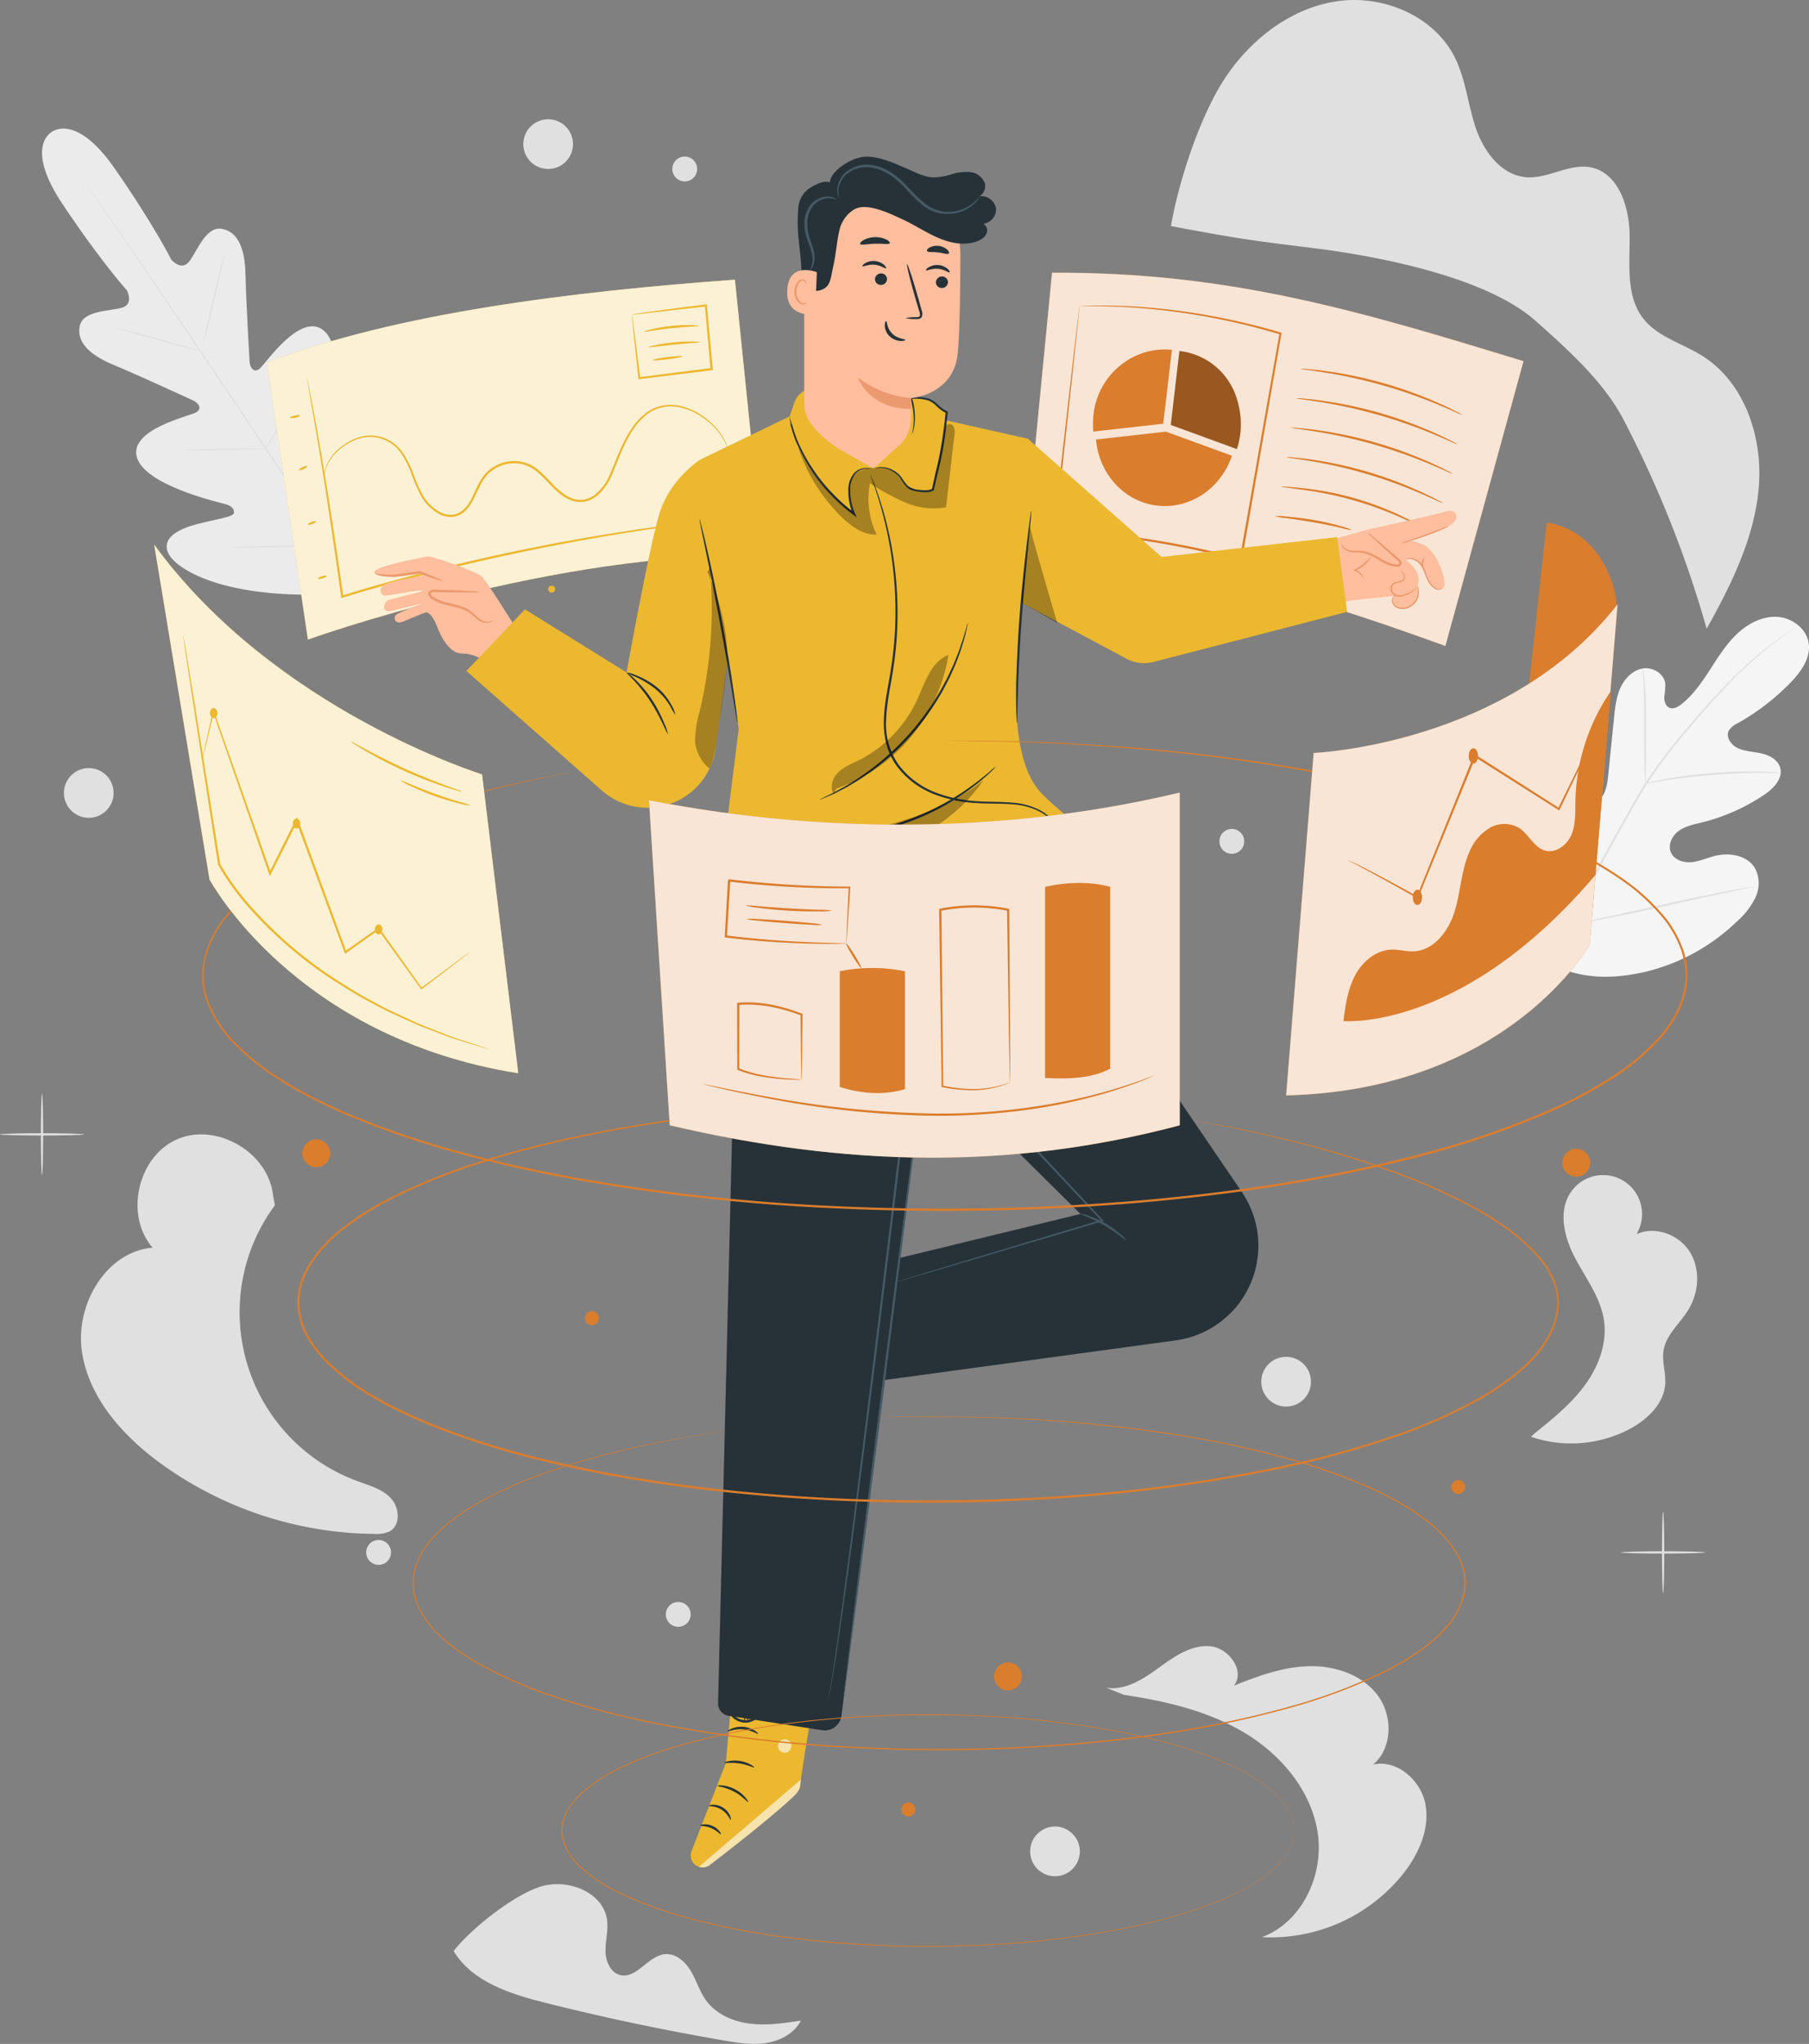 <svg xmlns="http://www.w3.org/2000/svg" xmlns:xlink="http://www.w3.org/1999/xlink" width="557.785" height="629.815" viewBox="0 0 557.785 629.815"><rect x="0" y="0" width="557.785" height="629.815" fill="#808080" stroke="none"/><defs><clipPath id="a"><rect width="557.785" height="629.815" fill="none"></rect></clipPath><clipPath id="c"><rect width="152.993" height="110.901" fill="none"></rect></clipPath><clipPath id="d"><rect width="153.839" height="115.024" fill="none"></rect></clipPath><clipPath id="e"><rect width="21.593" height="30.224" fill="none"></rect></clipPath><clipPath id="f"><rect width="56.664" height="30.742" fill="none"></rect></clipPath><clipPath id="g"><rect width="31.445" height="27.093" fill="none"></rect></clipPath><clipPath id="h"><rect width="4.129" height="4.158" fill="none"></rect></clipPath><clipPath id="i"><rect width="44.702" height="22.413" fill="none"></rect></clipPath><clipPath id="j"><rect width="35.98" height="42.897" fill="none"></rect></clipPath><clipPath id="k"><rect width="9.977" height="61.942" fill="none"></rect></clipPath><clipPath id="l"><rect width="50.847" height="34.254" fill="none"></rect></clipPath><clipPath id="m"><rect width="11.214" height="29.71" fill="none"></rect></clipPath><clipPath id="n"><rect width="163.655" height="112.517" fill="none"></rect></clipPath><clipPath id="o"><rect width="112.251" height="162.892" fill="none"></rect></clipPath><clipPath id="p"><rect width="102.19" height="151.346" fill="none"></rect></clipPath></defs><g clip-path="url(#a)"><g clip-path="url(#a)"><path d="M114.081,371.876c-2.682-2.834-6.667-3.906-10.328-5.254a55.434,55.434,0,0,1-25.4-85l-.553-2.851c-1.253-13.255-17.263-22.76-29.5-17.512s-16.389,23.4-7.648,33.444c-14.362,1.187-23.852,17.555-21.83,31.824s12.465,25.98,24.091,34.5a114.033,114.033,0,0,0,66.218,21.873,9.153,9.153,0,0,0,4.7-.848c3.373-1.96,2.933-7.336.252-10.17" transform="translate(6.41 89.768)" fill="#e0e0e0"></path><path d="M399.353,310.576c3.3-5.355,3.765-12.578.416-17.9s-10.7-8.019-16.416-5.389a12.019,12.019,0,0,0-20.4-12.71c-3.824,5.907-1.8,13.831,1.483,20.053s7.785,12.065,8.868,19.018c1.106,7.1-1.619,14.37-5.867,20.168s-9.921,10.366-15.526,14.864l-1.068,1.029a38.573,38.573,0,0,0,30.884-2.655c5.276-2.918,10.16-7.748,10.506-13.766.194-3.361-1.06-6.729-.55-10.058.755-4.926,5.055-8.41,7.67-12.652" transform="translate(121.232 93.031)" fill="#e0e0e0"></path><path d="M195.305,474.483c-5.231-.65-10.487-2.941-13.564-7.222-1.97-2.74-2.917-6.078-4.631-8.984s-4.681-5.534-8.04-5.207c-5.2.507-8.706,7.7-13.777,6.43-3.046-.76-4.5-4.342-4.517-7.481s.9-6.272.5-9.388c-1.1-8.755-12.343-13.061-20.732-10.323s-21.133,12.857-26.6,19.784c5.748,9.563,17.553,13.278,28.375,15.992q27.251,6.834,54.968,11.589c4.329.743,8.753,1.448,13.092.767s8.651-2.986,10.654-6.895c-5.211.793-10.5,1.588-15.732.938" transform="translate(35.919 149.099)" fill="#e0e0e0"></path><path d="M351.938,425.844c-1.333-7.48-8.8-14.069-16.2-12.345,6.138-5.058,6.173-15.232,1.323-21.534s-13.283-9.022-21.233-8.785-15.583,3.03-22.964,5.993c3.618-4.61-1.677-11.786-7.524-12.172s-11.07,3.336-15.813,6.779-10.218,6.944-16.008,6.041l5.443,2.17c12.98,1.966,26.07,5,37.312,11.784s20.5,17.837,22.438,30.822-4.892,27.52-17.211,32.062a52.249,52.249,0,0,0,43.718-19.735c4.662-6,8.049-13.6,6.716-21.081" transform="translate(87.603 130.261)" fill="#e0e0e0"></path><path d="M9.719,275.538c-.194,0-.35-5.611-.35-12.532s.156-12.532.35-12.532.35,5.611.35,12.532-.156,12.532-.35,12.532" transform="translate(3.237 86.55)" fill="#e0e0e0"></path><path d="M25.913,259.877c0,.194-5.8.35-12.955.35S0,260.071,0,259.877s5.8-.35,12.958-.35,12.955.156,12.955.35" transform="translate(0 89.678)" fill="#e0e0e0"></path><path d="M381.2,371.274c-.194,0-.35-5.611-.35-12.532s.156-12.532.35-12.532.35,5.611.35,12.532-.156,12.532-.35,12.532" transform="translate(131.601 119.631)" fill="#e0e0e0"></path><path d="M397.395,355.613c0,.194-5.8.35-12.955.35s-12.958-.156-12.958-.35,5.8-.35,12.958-.35,12.955.156,12.955.35" transform="translate(128.364 122.759)" fill="#e0e0e0"></path><path d="M324.693,51.633c-.194,0-.35-5.611-.35-12.532s.156-12.532.35-12.532.35,5.611.35,12.532-.156,12.532-.35,12.532" transform="translate(112.075 9.18)" fill="#e0e0e0"></path><path d="M340.887,35.972c0,.194-5.8.35-12.955.35s-12.958-.156-12.958-.35,5.8-.35,12.958-.35,12.955.156,12.955.35" transform="translate(108.838 12.309)" fill="#e0e0e0"></path><path d="M29.966,183.563a7.658,7.658,0,1,1-7.659-7.659,7.659,7.659,0,0,1,7.659,7.659" transform="translate(5.062 60.783)" fill="#e0e0e0"></path><path d="M251.383,425.958a7.658,7.658,0,1,1-7.659-7.659,7.659,7.659,0,0,1,7.659,7.659" transform="translate(81.572 144.541)" fill="#e0e0e0"></path><path d="M304.346,318.395a7.658,7.658,0,1,1-7.659-7.659,7.659,7.659,0,0,1,7.659,7.659" transform="translate(99.873 107.373)" fill="#e0e0e0"></path><path d="M135.24,34.974a7.658,7.658,0,1,1-7.659-7.659,7.66,7.66,0,0,1,7.659,7.659" transform="translate(41.439 9.439)" fill="#e0e0e0"></path><path d="M160.24,370.7a3.829,3.829,0,1,1-3.829-3.829,3.829,3.829,0,0,1,3.829,3.829" transform="translate(52.724 126.771)" fill="#e0e0e0"></path><path d="M91.571,356.506a3.829,3.829,0,1,1-3.829-3.829,3.829,3.829,0,0,1,3.829,3.829" transform="translate(28.995 121.866)" fill="#e0e0e0"></path><path d="M161.727,39.682a3.829,3.829,0,1,1-3.829-3.829,3.829,3.829,0,0,1,3.829,3.829" transform="translate(53.237 12.389)" fill="#e0e0e0"></path><path d="M287.091,193.667a3.829,3.829,0,1,1-3.829-3.829,3.829,3.829,0,0,1,3.829,3.829" transform="translate(96.556 65.598)" fill="#e0e0e0"></path><path d="M12.577,30.528S4.05,34.931,16,52.794,35.778,79.273,35.778,79.273s2.243,4.209-1.391,5.334S22.419,85.4,21.3,90.137c-1.159,4.918,2.792,8.961,10.2,12.041S54.88,112.6,56.322,113.271c1.416.658,2.982,2.555.63,3.718s-20.525,5.26-18.065,13.766,24.5,13.7,26.9,14.313,3.062,1.52,3.023,2.8-6.276,2.083-11.4,3.459-10.818,3.871-8.987,8.66S64,173.669,94.744,173.051l14.226-1.218,6.3-12.886c11.794-28.4,8.532-44.438,4.742-47.891s-8.192.942-11.343,5.206-6.173,9.781-7.38,9.349-1.808-1.381-1.5-3.837S103.3,96.9,96.273,91.507s-17.468,10.03-19.41,11.8-3.135-.385-3.231-1.943c-.1-1.588-1.1-19.142-1.269-27.16s-2.488-13.173-7.489-13.889c-4.822-.69-7.551,7.193-9.925,10.166s-5.474-.651-5.474-.651-5.164-10.437-17.434-28.08S12.41,30.629,12.41,30.629" transform="translate(3.327 10.176)" fill="#ebebeb"></path><path d="M106.6,170.69c-8.96-12.993-24.5-36.353-37.943-56.338S43.034,76.295,34.14,63.259c-4.446-6.5-8.048-11.771-10.549-15.428l-2.865-4.2c-.316-.471-.56-.836-.736-1.1s-.238-.383-.238-.383.1.117.276.357c.184.256.44.614.771,1.072l2.935,4.151c2.544,3.606,6.188,8.851,10.666,15.349C43.36,76.074,55.587,94.125,69.026,114.1s28.941,43.371,37.834,56.408" transform="translate(6.825 14.566)" fill="#e0e0e0"></path><path d="M26.955,75.253a4.647,4.647,0,0,1,1.021.159c.651.126,1.588.339,2.742.612,2.309.549,5.476,1.39,8.957,2.38l8.9,2.57,2.7.762a4.5,4.5,0,0,1,.981.319,4.616,4.616,0,0,1-1.021-.152c-.653-.129-1.589-.34-2.741-.626-2.3-.573-5.46-1.455-8.938-2.446-3.434-.963-6.538-1.837-8.914-2.5l-2.7-.747a4.689,4.689,0,0,1-.981-.327" transform="translate(9.314 26.001)" fill="#e0e0e0"></path><path d="M46.4,87.1c-.12-.028,1.327-6.636,3.228-14.759s3.541-14.688,3.661-14.66-1.327,6.636-3.229,14.761S46.521,87.13,46.4,87.1" transform="translate(16.031 19.932)" fill="#e0e0e0"></path><path d="M60.713,109.157a4.9,4.9,0,0,1,.472-.943l1.407-2.5c1.185-2.108,2.809-5.028,4.483-8.314s3.1-6.309,4.109-8.507l1.2-2.6a4.835,4.835,0,0,1,.487-.935,4.806,4.806,0,0,1-.328,1c-.238.635-.6,1.546-1.07,2.663-.938,2.234-2.316,5.288-4,8.582s-3.35,6.2-4.607,8.271c-.632,1.033-1.153,1.864-1.53,2.426a4.845,4.845,0,0,1-.62.854" transform="translate(20.978 29.495)" fill="#e0e0e0"></path><path d="M42.27,103.137a4.065,4.065,0,0,1,.97-.1l2.648-.1c2.235-.067,5.324-.129,8.737-.17s6.5-.054,8.739-.04l2.649.039a4.08,4.08,0,0,1,.973.075,4.23,4.23,0,0,1-.97.1l-2.648.1c-2.235.067-5.324.129-8.738.171s-6.5.052-8.739.039l-2.648-.039a4.113,4.113,0,0,1-.973-.074" transform="translate(14.606 35.495)" fill="#e0e0e0"></path><path d="M52.27,125.57a6.741,6.741,0,0,1,1.242-.113l3.393-.144c2.865-.1,6.823-.211,11.2-.305s8.333-.155,11.2-.176l3.395,0a6.565,6.565,0,0,1,1.246.059A6.737,6.737,0,0,1,82.7,125l-3.392.144c-2.865.1-6.825.211-11.2.305s-8.333.155-11.2.176l-3.4,0a6.71,6.71,0,0,1-1.246-.059" transform="translate(18.062 43.134)" fill="#e0e0e0"></path><path d="M75.244,132.587a7.6,7.6,0,0,1,.568-1.21l1.67-3.229c1.407-2.727,3.337-6.5,5.349-10.729s3.745-8.1,4.974-10.91l1.46-3.33a7.648,7.648,0,0,1,.581-1.2,7.475,7.475,0,0,1-.423,1.268c-.3.806-.748,1.964-1.331,3.387-1.157,2.846-2.84,6.745-4.863,10.978S79.237,125.6,77.758,128.3c-.744,1.344-1.356,2.426-1.8,3.165a7.733,7.733,0,0,1-.719,1.126" transform="translate(25.999 35.238)" fill="#e0e0e0"></path><path d="M359.045,248.2c-15.168-13.228-16.6-34.9-13.889-53.955.452-3.18.464-6.584,2.285-9.221s5.569-4.169,8.283-2.515c2.25,1.371,2.986,4.24,4.066,6.663a18.768,18.768,0,0,0,6.716,7.956c1.919,1.274,4.364,2.191,6.49,1.3,2.917-1.222,3.652-4.991,3.973-8.167q.9-8.883,1.8-17.763c.322-3.177.662-6.42,1.974-9.326s3.8-5.471,6.907-5.992,6.658,1.624,6.961,4.8a29.43,29.43,0,0,1-.335,3.961c-.054,1.328.4,2.853,1.615,3.354s2.594-.254,3.644-1.082c3.622-2.851,6.29-6.741,8.811-10.624s4.991-7.869,8.341-11.044,7.761-5.5,12.336-5.27,9.116,3.56,9.783,8.147-2.43,8.86-5.662,12.176a71.282,71.282,0,0,1-16.27,12.475,5.863,5.863,0,0,0-2.754,2.388c-.918,2.041.861,4.36,2.875,5.281,2.282,1.043,4.876,1.074,7.32,1.632s5.008,1.939,5.693,4.38c.95,3.384-2.13,6.494-5.04,8.433a61.046,61.046,0,0,1-19.084,8.435c-2.427.6-4.966,1.087-7.026,2.526s-3.5,4.169-2.608,6.527,3.741,3.392,6.237,3.2,4.826-1.282,7.253-1.911c4.541-1.176,10.143-.268,12.531,3.8a10.107,10.107,0,0,1,.112,9,23.289,23.289,0,0,1-5.659,7.326A61.383,61.383,0,0,1,388.685,250.6c-10.5,2.419-19.979,2.357-29.64-2.4" transform="translate(118.885 48.81)" fill="#f5f5f5"></path><path d="M359.823,235.889a286.007,286.007,0,0,1,14.592-29.41l4.221-7.512c1.391-2.462,2.77-4.9,4.268-7.211A142.983,142.983,0,0,1,392.264,179c3.173-3.913,6.327-7.51,9.3-10.852s5.819-6.4,8.525-9.072a113.414,113.414,0,0,1,13.694-11.669c1.718-1.247,3.084-2.169,4.018-2.783l1.066-.692a2.118,2.118,0,0,1,.374-.217,2.511,2.511,0,0,1-.342.268l-1.032.739c-.911.646-2.254,1.6-3.951,2.871a119.888,119.888,0,0,0-13.536,11.78c-2.679,2.688-5.493,5.755-8.454,9.1s-6.091,6.958-9.245,10.869a144.543,144.543,0,0,0-9.295,12.725c-1.486,2.294-2.85,4.716-4.243,7.185s-2.793,4.974-4.217,7.511a293.082,293.082,0,0,0-14.606,29.33" transform="translate(124.335 49.662)" fill="#e0e0e0"></path><path d="M377.333,188.515a6.508,6.508,0,0,1-.164-1.387c-.073-.9-.133-2.193-.187-3.8-.108-3.21-.106-7.647-.085-12.539s-.04-9.318-.2-12.516c-.074-1.6-.147-2.894-.209-3.788a6.4,6.4,0,0,1-.028-1.4,6.381,6.381,0,0,1,.256,1.374c.132.888.268,2.182.394,3.784.265,3.2.392,7.645.371,12.545-.034,4.826-.063,9.194-.086,12.531,0,1.507,0,2.777,0,3.8a6.28,6.28,0,0,1-.065,1.4" transform="translate(130.077 52.899)" fill="#e0e0e0"></path><path d="M418.741,177.14a8.823,8.823,0,0,1-1.648.019c-1.058-.019-2.587-.055-4.479-.04-3.781,0-9.006.184-14.761.639s-10.946,1.109-14.687,1.682c-1.874.273-3.384.536-4.428.71a8.775,8.775,0,0,1-1.635.219,8.862,8.862,0,0,1,1.59-.447c1.033-.244,2.536-.569,4.407-.9,3.735-.682,8.936-1.393,14.71-1.861a144.965,144.965,0,0,1,14.809-.466c1.9.039,3.43.139,4.486.23a8.651,8.651,0,0,1,1.636.211" transform="translate(130.306 61.045)" fill="#e0e0e0"></path><path d="M364.092,225.657a2.1,2.1,0,0,1-.226-.527c-.145-.42-.324-.932-.54-1.553-.462-1.35-1.079-3.319-1.81-5.764-1.465-4.888-3.276-11.7-5.174-19.251s-3.645-14.374-5.005-19.286c-.67-2.39-1.22-4.354-1.629-5.814-.174-.634-.318-1.156-.435-1.585a2.084,2.084,0,0,1-.113-.564,2.189,2.189,0,0,1,.226.529l.538,1.55c.463,1.35,1.081,3.321,1.811,5.764,1.465,4.888,3.276,11.7,5.175,19.255s3.644,14.372,5,19.284c.67,2.387,1.22,4.353,1.629,5.811l.435,1.585a2.166,2.166,0,0,1,.113.565" transform="translate(120.649 59.196)" fill="#e0e0e0"></path><path d="M416.379,203.056a2.264,2.264,0,0,1-.562.164l-1.632.358-6.011,1.257c-5.075,1.062-12.068,2.609-19.793,4.329s-14.742,3.205-19.84,4.162c-2.55.479-4.617.846-6.05,1.071l-1.651.249a2.175,2.175,0,0,1-.584.046,2.26,2.26,0,0,1,.562-.164l1.632-.358,6.011-1.255c5.075-1.062,12.07-2.609,19.8-4.33s14.738-3.205,19.837-4.162c2.55-.479,4.615-.846,6.05-1.071l1.652-.249a2.163,2.163,0,0,1,.583-.046" transform="translate(124.485 70.162)" fill="#e0e0e0"></path><path d="M268.322,69.667c2.443-14.017,9.123-34.5,17.127-46.265S305.794,2.292,319.887.338s29.64,4.657,35.988,17.39c3.4,6.825,4.029,14.677,6.511,21.889s7.921,14.419,15.528,15c6.73.515,13.219-4.337,19.844-3.046,8.628,1.679,11.959,12.314,12.009,21.1s-1.206,18.548,4.2,25.482c4.42,5.674,11.99,7.629,18.092,11.434,13.2,8.232,18.848,25.234,17.51,40.731s-8.474,29.846-16.055,43.426a339.329,339.329,0,0,0-25.634-64.433c-6.121-11.726-17.292-21.708-27.184-30.49-15.187-13.486-48.528-19.922-68.687-22.4s-23.722-3.021-43.684-6.757" transform="translate(92.717 0)" fill="#e0e0e0"></path><path d="M205.463,64.047C155.574,67.671,101.114,74.274,61.18,89.607l12.61,85.341s77.407-27.7,140.382-25.777Z" transform="translate(21.14 22.131)" fill="#ecb82f"></path><g transform="translate(82.32 86.178)" opacity="0.8"><g clip-path="url(#c)"><path d="M205.463,64.047C155.574,67.671,101.114,74.274,61.18,89.607l12.61,85.341s77.407-27.7,140.382-25.777Z" transform="translate(-61.179 -64.047)" fill="#fff"></path></g></g><path d="M198.7,130.135a2.652,2.652,0,0,1-.479.09l-1.417.2-5.444.68c-2.365.28-5.26.627-8.607,1.12s-7.173.958-11.375,1.656c-16.829,2.6-39.995,6.9-65.159,13.406-8.749,2.258-17.179,4.587-24.894,7.006l-.383.12-.054-.394c-2.7-19.571-5.307-36.441-7.309-48.406C72.56,99.66,71.743,94.91,71.174,91.6q-.422-2.4-.657-3.743c-.065-.4-.116-.719-.156-.969a1.436,1.436,0,0,1-.034-.332,1.445,1.445,0,0,1,.091.322c.055.246.125.561.214.957q.272,1.332.766,3.723c.649,3.252,1.546,8,2.6,13.976,2.119,11.95,4.818,28.815,7.557,48.386l-.437-.274c7.738-2.444,16.167-4.782,24.928-7.043a635.33,635.33,0,0,1,65.262-13.217c4.21-.667,8.041-1.111,11.4-1.555s6.255-.763,8.628-1l5.462-.55,1.421-.125a2.523,2.523,0,0,1,.488-.019" transform="translate(24.3 29.909)" fill="#ecb82f"></path><path d="M199.03,107.264c-.035.009-.188-.595-.575-1.7a18.061,18.061,0,0,0-2.567-4.412,22.435,22.435,0,0,0-6.056-5.3,23.711,23.711,0,0,0-2.156-1.146,19.742,19.742,0,0,0-2.438-.881,13.4,13.4,0,0,0-5.549-.54,11.678,11.678,0,0,0-5.651,2.223,18.925,18.925,0,0,0-4.52,4.914c-2.624,3.885-4.331,8.618-6.342,13.535a16.987,16.987,0,0,1-4.693,6.729,8.92,8.92,0,0,1-3.9,1.865,7.8,7.8,0,0,1-4.382-.506c-5.682-2.252-8.211-8.8-13.951-10.787a11.244,11.244,0,0,0-8.52.7,10.748,10.748,0,0,0-3.375,2.6,17.161,17.161,0,0,0-2.25,3.614c-1.282,2.528-2.246,5.339-4.415,7.322a6.537,6.537,0,0,1-3.87,1.745,7.567,7.567,0,0,1-4.05-.871,14.512,14.512,0,0,1-5.572-5.475,47.14,47.14,0,0,1-2.948-6.72,31.99,31.99,0,0,0-2.918-6.072,12.145,12.145,0,0,0-4.462-4.14,11.549,11.549,0,0,0-10.23-.3,17.326,17.326,0,0,0-6.494,4.683,12.621,12.621,0,0,0-2.435,4.451c-.343,1.121-.392,1.745-.441,1.737a7.888,7.888,0,0,1,.307-1.776,12.237,12.237,0,0,1,2.36-4.586,17.4,17.4,0,0,1,6.549-4.868,11.948,11.948,0,0,1,10.614.219,12.636,12.636,0,0,1,4.682,4.277,32.457,32.457,0,0,1,3.01,6.163,47.378,47.378,0,0,0,2.935,6.613,13.941,13.941,0,0,0,5.335,5.217,6.931,6.931,0,0,0,3.7.791A5.871,5.871,0,0,0,117.248,125c1.99-1.808,2.962-4.557,4.247-7.127a17.755,17.755,0,0,1,2.343-3.763,11.4,11.4,0,0,1,3.586-2.776,11.922,11.922,0,0,1,9.054-.739c3.06,1.005,5.248,3.364,7.279,5.486,2.016,2.16,4.1,4.267,6.706,5.33a7.114,7.114,0,0,0,4,.475,8.259,8.259,0,0,0,3.6-1.721,16.372,16.372,0,0,0,4.52-6.465c2-4.852,3.758-9.662,6.449-13.6a19.422,19.422,0,0,1,4.687-5.028,12.157,12.157,0,0,1,5.914-2.277,13.825,13.825,0,0,1,5.729.6,20.259,20.259,0,0,1,2.487.927,24.243,24.243,0,0,1,2.184,1.193,22.376,22.376,0,0,1,6.07,5.472,17.231,17.231,0,0,1,2.484,4.53c.2.557.272,1.008.354,1.3a2.132,2.132,0,0,1,.087.448" transform="translate(25.665 32.034)" fill="#ecb82f"></path><path d="M69.523,95.24c.036.19-.614.474-1.451.632s-1.545.135-1.581-.055.612-.474,1.451-.632,1.545-.135,1.581.055" transform="translate(22.975 32.854)" fill="#ecb82f"></path><path d="M71.022,106.8c.082.175-.408.576-1.093.895s-1.307.435-1.389.26.408-.576,1.093-.895,1.307-.435,1.389-.26" transform="translate(23.681 36.877)" fill="#ecb82f"></path><path d="M73.071,119.469c.063.184-.44.526-1.125.766s-1.292.284-1.356.1.44-.525,1.125-.764,1.293-.285,1.356-.1" transform="translate(24.39 41.243)" fill="#ecb82f"></path><path d="M75.6,131.912c.058.184-.513.529-1.273.767s-1.425.284-1.483.1.511-.527,1.273-.767,1.425-.283,1.483-.1" transform="translate(25.169 45.542)" fill="#ecb82f"></path><path d="M144.81,72.94a6.8,6.8,0,0,1,1.629-.367c1.071-.186,2.643-.42,4.641-.7,4-.561,9.7-1.3,16.5-2.138l.318-.04.03.32c.529,5.729,1.138,12.328,1.786,19.322l.027.291.03.338-.335.042-22.3,2.731-.3.036-.031-.295c-.626-5.849-1.148-10.732-1.523-14.249q-.238-2.45-.381-3.933a9.158,9.158,0,0,1-.083-1.355,11.829,11.829,0,0,1,.244,1.436c.136,1,.318,2.321.542,3.968.441,3.472,1.054,8.291,1.788,14.065l-.33-.26,22.289-2.84-.305.379-.027-.291c-.618-7-1.2-13.6-1.708-19.329l.346.281L144.81,72.94" transform="translate(50.035 24.082)" fill="#ecb82f"></path><path d="M164.571,74.7c-.007.207-3.84.206-8.523.71-4.687.486-8.434,1.286-8.482,1.085-.047-.174,3.665-1.289,8.41-1.782,4.74-.51,8.606-.192,8.6-.013" transform="translate(50.991 25.72)" fill="#ecb82f"></path><path d="M164.466,78.4c0,.2-3.574.34-7.954.77s-7.916.966-7.955.767c-.038-.18,3.465-1.043,7.888-1.465s8.023-.256,8.021-.071" transform="translate(51.333 27.021)" fill="#ecb82f"></path><path d="M158.766,81.617c.024.192-2.008.608-4.539.928s-4.6.425-4.627.233,2.008-.607,4.539-.928,4.6-.425,4.627-.233" transform="translate(51.694 28.169)" fill="#ecb82f"></path><path d="M388.632,89.707C339.786,74.821,298.58,62.11,243.25,62.461l-8.457,86.963c57.468,5.086,76.675,8.848,129.743,28.053Z" transform="translate(81.132 21.581)" fill="#da7d2d"></path><g transform="translate(315.925 84.033)" opacity="0.8"><g clip-path="url(#d)"><path d="M388.632,89.707C339.786,74.821,298.58,62.11,243.25,62.461l-8.457,86.963c57.468,5.086,76.675,8.848,129.743,28.053Z" transform="translate(-234.793 -62.453)" fill="#fff"></path></g></g><path d="M272.638,98.591l2.156-18.45a21.633,21.633,0,0,0-15.063,4.166,22.683,22.683,0,0,0-9.257,18.244c-.017.888,0,1.8.077,2.729l0,.066h0l21.55-2.422Z" transform="translate(86.548 27.648)" fill="#da7d2d"></path><path d="M288.751,95.446A20.872,20.872,0,0,0,273.4,80.815c-.217-.05-.435-.1-.657-.143-.139-.028-.276-.061-.417-.086q-.618-.113-1.257-.194l-.056-.009h0c-.019,0-.035-.007-.052-.008v0L268.8,98.828l-.506,4.337,20.343,7.425.026.009a23.506,23.506,0,0,0,1.054-4.723,25.316,25.316,0,0,0-.966-10.429" transform="translate(92.708 27.773)" fill="#da7d2d"></path><g transform="translate(361.003 108.147)" opacity="0.3"><g clip-path="url(#e)"><path d="M288.751,95.446A20.872,20.872,0,0,0,273.4,80.815c-.217-.05-.435-.1-.657-.143-.139-.028-.276-.061-.417-.086q-.618-.113-1.257-.194l-.056-.009h0c-.019,0-.035-.007-.052-.008v0L268.8,98.828l-.506,4.337,20.343,7.425.026.009a23.506,23.506,0,0,0,1.054-4.723,25.316,25.316,0,0,0-.966-10.429" transform="translate(-268.295 -80.374)"></path></g></g><path d="M272.705,98.853l-21.55,2.422c.9,10.436,8.515,19.091,18.747,20.35,10.284,1.265,19.817-5.355,23.173-15.343l-20.343-7.425" transform="translate(86.785 34.158)" fill="#da7d2d"></path><path d="M347.9,98.684a11.259,11.259,0,0,1-1.9-.768c-1.2-.544-2.948-1.305-5.12-2.213a153.457,153.457,0,0,0-35.279-10.065c-2.324-.374-4.21-.65-5.517-.821a11.792,11.792,0,0,1-2.022-.35,11.2,11.2,0,0,1,2.052.078c1.317.089,3.219.289,5.56.6a129.961,129.961,0,0,1,35.4,10.1c2.154.969,3.875,1.8,5.042,2.422a11.808,11.808,0,0,1,1.784,1.015" transform="translate(102.992 29.179)" fill="#da7d2d"></path><path d="M346.8,105.43a11.258,11.258,0,0,1-1.9-.768c-1.2-.544-2.948-1.305-5.12-2.213a153.457,153.457,0,0,0-35.279-10.065c-2.324-.374-4.21-.65-5.517-.821a11.789,11.789,0,0,1-2.022-.35,11.522,11.522,0,0,1,2.052.078c1.317.089,3.219.289,5.56.6a129.96,129.96,0,0,1,35.4,10.1c2.154.969,3.875,1.8,5.042,2.422a11.816,11.816,0,0,1,1.784,1.015" transform="translate(102.611 31.51)" fill="#da7d2d"></path><path d="M345.7,112.177a11.508,11.508,0,0,1-1.9-.77c-1.2-.544-2.948-1.305-5.12-2.213A153.458,153.458,0,0,0,303.4,99.129c-2.324-.374-4.21-.65-5.517-.821a11.79,11.79,0,0,1-2.022-.35,11.36,11.36,0,0,1,2.052.078c1.317.089,3.219.289,5.56.6a129.96,129.96,0,0,1,35.4,10.1c2.154.969,3.875,1.8,5.042,2.422a11.589,11.589,0,0,1,1.784,1.016" transform="translate(102.232 33.841)" fill="#da7d2d"></path><path d="M343.117,118.923a10.953,10.953,0,0,1-1.843-.767c-1.161-.542-2.854-1.3-4.957-2.209a145.511,145.511,0,0,0-34.231-10.069c-2.259-.377-4.093-.651-5.363-.823a10.979,10.979,0,0,1-1.966-.35,10.843,10.843,0,0,1,2,.079c1.282.089,3.131.289,5.408.6a123.32,123.32,0,0,1,34.358,10.106c2.084.967,3.75,1.8,4.876,2.417a10.924,10.924,0,0,1,1.722,1.012" transform="translate(101.852 36.172)" fill="#da7d2d"></path><path d="M337.066,123.835a8.847,8.847,0,0,1-1.664-.662l-4.447-1.978a108.642,108.642,0,0,0-30.713-8.762l-4.821-.666a8.748,8.748,0,0,1-1.763-.316,8.78,8.78,0,0,1,1.791.044c1.149.067,2.81.221,4.857.447a93.178,93.178,0,0,1,30.853,8.8c1.859.888,3.35,1.633,4.362,2.184a8.71,8.71,0,0,1,1.545.907" transform="translate(101.472 38.502)" fill="#da7d2d"></path><path d="M315.9,122.528a21.543,21.543,0,0,1-3.476-.72c-2.129-.5-5.078-1.132-8.363-1.7s-6.278-.978-8.445-1.286a19.233,19.233,0,0,1-3.5-.607,16.752,16.752,0,0,1,3.555.114c2.187.183,5.2.513,8.509,1.089a76.047,76.047,0,0,1,8.368,1.907,15.318,15.318,0,0,1,3.35,1.2" transform="translate(100.939 40.832)" fill="#da7d2d"></path><path d="M249.439,70.167s.37-.03,1.122-.058L253.924,70c2.971-.073,7.263-.026,12.757.285A203.051,203.051,0,0,1,311.489,78.3l.246.074-.046.261c-3.365,19.274-7.368,42.19-11.65,66.709-.174.993-.348,1.983-.518,2.956l-.066.375-.37-.1a295.254,295.254,0,0,0-29.918-6.172c-9.638-1.479-18.856-2.527-27.419-3.071l-.33-.02.038-.323c2.355-20.569,4.329-37.8,5.716-49.925.705-6,1.259-10.729,1.643-14,.194-1.584.343-2.811.448-3.673.052-.393.093-.7.124-.932a1.806,1.806,0,0,1,.052-.3,2.728,2.728,0,0,1-.019.34c-.023.244-.051.561-.089.967-.089.877-.215,2.126-.378,3.737-.347,3.284-.849,8.044-1.487,14.076-1.311,12.087-3.173,29.27-5.4,49.778l-.291-.343c8.6.521,17.827,1.551,27.492,3.019a291.923,291.923,0,0,1,29.995,6.164l-.435.277c.171-.973.344-1.963.518-2.956C303.668,120.714,307.7,97.8,311.1,78.537l.2.335a207.776,207.776,0,0,0-44.644-8.24c-5.466-.363-9.8-.462-12.7-.453l-3.342.007c-.763,0-1.176-.017-1.176-.017" transform="translate(83.421 24.177)" fill="#da7d2d"></path><path d="M208.188,207.377l47.631,10.546,7.279-10.546-1.176-13.582-7.238-6.612H229.732l-23.3,20.98" transform="translate(71.333 64.68)" fill="#ecb82f"></path><g transform="translate(277.768 251.862)" opacity="0.3"><g clip-path="url(#f)"><path d="M208.188,207.377l47.631,10.546,7.279-10.546-1.176-13.582-7.238-6.612H229.732l-23.3,20.98" transform="translate(-206.435 -187.182)"></path></g></g><path d="M264.965,133.542l60.123-8.1,9.463-2.67s21.671-4.761,23.7-5.483c2.339-.834,3.3.092,3.552.974.388,1.377-.93,2.917-2.913,3.695-.686.269-11.679,4.077-11.679,4.077a27.486,27.486,0,0,1,3.714,1.071c2.628.893,5.152,4.283,6.416,8.233s1.267,5.17-.245,5.732a2.052,2.052,0,0,1-1.747-.242,4.059,4.059,0,0,1-1.8-2.261c-2.11-6.3-6.052-6.8-6.052-6.8l-1.238.348s4.068,2.84,4,6.276a3.909,3.909,0,0,1-.316,1.473,5.2,5.2,0,0,1-5.8,6.839c-.865-.149-1.8-.662-1.927-1.531a2.772,2.772,0,0,1,.279-1.346,4.17,4.17,0,0,0,.215-.7l-3.606.492s-8.158.674-11.675,1.368l-56.3,16.958a14.58,14.58,0,1,1-6.151-28.41" transform="translate(87.19 40.417)" fill="#ffbe9d"></path><path d="M307.438,125.227a3.028,3.028,0,0,0,2.592,2.4c1.237.26,2.526.092,3.778.26,3.745.506,6.658,3.913,10.424,4.237.525.046,1.187-.063,1.343-.566.144-.467-.258-.908-.624-1.231l-9.381-8.291" transform="translate(106.234 42.168)" fill="#ffbe9d"></path><path d="M315.575,122.033a5.06,5.06,0,0,1,1.106.793c.682.545,1.652,1.352,2.842,2.36l4.154,3.568,1.193,1.04c.354.358.974.669,1.089,1.529a1.056,1.056,0,0,1-.643.994,2.175,2.175,0,0,1-1.012.167,8.248,8.248,0,0,1-1.81-.359c-2.365-.77-4.186-2.2-6.016-3.05a9.4,9.4,0,0,0-2.678-.889c-.871-.132-1.725-.1-2.516-.161a4.408,4.408,0,0,1-3.426-1.48c-.557-.762-.439-1.335-.414-1.316a3.662,3.662,0,0,0,.627,1.137,4.269,4.269,0,0,0,3.236,1.154,25.722,25.722,0,0,1,2.574.079,9.725,9.725,0,0,1,2.877.88c1.916.861,3.759,2.262,5.949,2.964a7.7,7.7,0,0,0,1.635.331c.518.036.965-.151.918-.427,0-.309-.435-.69-.84-1.043s-.794-.712-1.179-1.056l-4.051-3.684c-1.146-1.056-2.067-1.92-2.691-2.53a5,5,0,0,1-.923-1" transform="translate(106.226 42.167)" fill="#eb996e"></path><path d="M322.047,128.25a5.155,5.155,0,0,1,2.365-.031,3.984,3.984,0,0,1,2.059,1.414,10.22,10.22,0,0,1,1.48,2.81,16.161,16.161,0,0,0,1.37,3,5.242,5.242,0,0,0,1.967,1.893,2.046,2.046,0,0,0,1.839.042c.392-.209.54-.408.527-.42-.026-.036-.215.112-.6.254a1.931,1.931,0,0,1-1.621-.167,5.194,5.194,0,0,1-1.756-1.829,17.972,17.972,0,0,1-1.3-2.939,9.918,9.918,0,0,0-1.582-2.913,4.176,4.176,0,0,0-2.309-1.46,3.712,3.712,0,0,0-1.837.057c-.417.128-.616.266-.606.291" transform="translate(111.282 44.166)" fill="#eb996e"></path><path d="M335.894,120.449a12.95,12.95,0,0,0-2.191.743l-5.225,1.92-5.254,1.843a13.19,13.19,0,0,0-2.162.819,10.388,10.388,0,0,0,2.26-.509c1.376-.386,3.259-.984,5.312-1.72s3.885-1.475,5.191-2.053a10.249,10.249,0,0,0,2.068-1.044" transform="translate(110.941 41.618)" fill="#eb996e"></path><path d="M321.642,130.63c-.024.026.163.21.474.549a2.147,2.147,0,0,1,.679,1.655,1.153,1.153,0,0,1-.709.891,6.182,6.182,0,0,1-1.453.4,2.592,2.592,0,0,0-1.624.869,2.211,2.211,0,0,0-.273,1.978,2.509,2.509,0,0,0,1.352,1.451,3.135,3.135,0,0,0,1.813.268,10.141,10.141,0,0,0,2.788-1.04,6.031,6.031,0,0,0,1.607-1.2,1.344,1.344,0,0,0,.374-.635c-.036-.02-.168.2-.5.509a7.1,7.1,0,0,1-1.628,1.035,10.91,10.91,0,0,1-2.706.91,2.479,2.479,0,0,1-2.66-1.444,1.778,1.778,0,0,1,.2-1.565,2.216,2.216,0,0,1,1.355-.724,6.107,6.107,0,0,0,1.537-.476,1.49,1.49,0,0,0,.854-1.192,2.242,2.242,0,0,0-.876-1.819c-.359-.309-.581-.443-.6-.421" transform="translate(110.097 45.138)" fill="#eb996e"></path><path d="M320.236,136.9c0-.022-.258,0-.6.281a2.01,2.01,0,0,0-.673,1.671,2.681,2.681,0,0,0,1.594,2.135,4.387,4.387,0,0,0,3.264.047,5.311,5.311,0,0,0,2.592-1.977,5.063,5.063,0,0,0,.873-2.513,4.794,4.794,0,0,0-.194-1.772c-.129-.4-.253-.6-.279-.591a8.374,8.374,0,0,1,.149,2.33,5.011,5.011,0,0,1-.9,2.3,5.072,5.072,0,0,1-2.4,1.787,4.08,4.08,0,0,1-2.935,0,2.379,2.379,0,0,1-1.445-1.784,1.909,1.909,0,0,1,.472-1.507c.268-.291.49-.374.474-.41" transform="translate(110.216 46.365)" fill="#eb996e"></path><path d="M313.3,134.343c.04-.011-.02-.433-.386-1.041a4.364,4.364,0,0,0-2.192-1.791l.024.406a12.913,12.913,0,0,0,1.374-.762,9.935,9.935,0,0,0,3.772-3.885,25.172,25.172,0,0,1-4.019,3.5c-.448.287-.9.538-1.32.753l-.468.238.491.168a4.575,4.575,0,0,1,2.11,1.533c.406.526.558.906.615.884" transform="translate(107.147 43.977)" fill="#eb996e"></path><path d="M326.594,127.755c-.087-.085-.724.618-.792,1.726s.455,1.89.553,1.818c.121-.058-.168-.822-.094-1.787.055-.965.445-1.683.334-1.757" transform="translate(112.576 44.143)" fill="#eb996e"></path><path d="M128.98,148.794s-8.782-14.233-10.336-15.44-15.458-6.3-16.644-5.923-18.036,3.252-16.1,5.252,13.683-.171,13.683-.171l1.577.788s-10.149,1.617-12.286,2.853c-1.967,1.137-1.293,3.544.566,3.352s10.677-1.9,11.2-1.537-9.594,2.379-10.682,3.022c-1.465.867-1.612,3.471.237,3.344,1.09-.075,10.632-2.538,10.632-2.538s-7.566,2.914-8.263,3.576c-1.142,1.085-.237,2.731,1.4,2.37,1.125-.248,6.469-2.8,7.978-3.124,0,0,1.407.377,2.686,3.225.6,1.329,3.311,9.623,8.278,9.514,4.4-.1,8.718,3.531,8.718,3.531Z" transform="translate(29.628 44.026)" fill="#ffbe9d"></path><path d="M85.883,131.56a7.772,7.772,0,0,0,3.071.849,18.169,18.169,0,0,0,3.472.144c1.288-.143,2.694-.342,4.174-.546l3.143-.459-.19-.017c4.155,1.48,7.2,2.445,7.265,2.279s-2.878-1.414-7.008-2.991l-.083-.032-.108.015-3.118.42-4.127.6a22.32,22.32,0,0,1-3.364.027c-1.919-.133-3.1-.41-3.127-.292" transform="translate(29.676 45.192)" fill="#eb996e"></path><path d="M118.015,144.377c-1.027.954-2.714.719-3.914,0s-2.122-1.831-3.267-2.639c-3.426-2.413-8.363-1.841-11.669-4.415-.462-.359-.916-.947-.665-1.473.235-.488.9-.544,1.437-.531l13.877.335" transform="translate(34.012 46.757)" fill="#ffbe9d"></path><path d="M113.914,135.746a5.584,5.584,0,0,0-1.5-.19c-.965-.071-2.361-.147-4.089-.225l-6.067-.231-1.753-.055a2.756,2.756,0,0,0-2.039.424,1.17,1.17,0,0,0-.226,1.293,2.422,2.422,0,0,0,.7.9,9.132,9.132,0,0,0,1.741,1.074c2.5,1.157,5.062,1.368,7.191,2.055a10.426,10.426,0,0,1,2.847,1.3c.807.548,1.481,1.215,2.168,1.765a4.884,4.884,0,0,0,3.9,1.381c1.027-.2,1.362-.755,1.328-.758a4.061,4.061,0,0,1-1.367.452,4.736,4.736,0,0,1-3.5-1.5c-.639-.557-1.293-1.254-2.152-1.877a10.77,10.77,0,0,0-3-1.453c-2.207-.745-4.761-1-7.069-2.076a8.362,8.362,0,0,1-1.578-.963c-.449-.361-.67-.85-.424-1.04.237-.246.875-.233,1.468-.213s1.181.02,1.755.028l6.071.062c1.729.005,3.128,0,4.1-.027a5.525,5.525,0,0,0,1.5-.118" transform="translate(33.912 46.659)" fill="#eb996e"></path><path d="M172.317,377.529l-3.208,35.3-10.588,27.187a3.632,3.632,0,0,0,5.575,4.214c5.962-4.541,27.81-21.357,27.9-23.952.1-3.007,5.856-37.009,5.856-37.009Z" transform="translate(54.69 130.453)" fill="#ecb82f"></path><g transform="translate(215.511 548.351)" opacity="0.6"><g clip-path="url(#g)"><path d="M160.166,434.43l31.445-26.9-.17,1.492a5.464,5.464,0,0,1-1.69,3.375c-2.535,2.372-9.68,8.772-26.2,21.476a3.632,3.632,0,0,1-3.383.556" transform="translate(-160.166 -407.531)" fill="#fff"></path></g></g><g transform="translate(239.913 535.931)" opacity="0.6"><g clip-path="url(#h)"><path d="M179.414,398.537a2.2,2.2,0,0,0-.923,2.783,2.112,2.112,0,0,0,2.75.939,2.317,2.317,0,0,0,.962-2.952,2.191,2.191,0,0,0-2.97-.659" transform="translate(-178.302 -398.3)" fill="#fff"></path></g></g><path d="M169.183,417.967c-.21.074-.794-1.861-2.776-3.091-1.944-1.29-3.947-1.016-3.965-1.238-.022-.09.456-.314,1.293-.335a5.787,5.787,0,0,1,5.214,3.348c.328.771.324,1.3.234,1.316" transform="translate(56.131 142.814)" fill="#263238"></path><path d="M166.816,420.846c-.184.133-1.184-1.141-2.947-1.869-1.745-.77-3.356-.61-3.388-.836-.081-.192,1.7-.745,3.694.12,2,.842,2.835,2.511,2.641,2.585" transform="translate(55.452 144.365)" fill="#263238"></path><path d="M173.858,413.991c-.184.148-1.712-1.819-4.353-3.193-2.62-1.416-5.1-1.577-5.085-1.812-.035-.2,2.636-.386,5.449,1.125,2.828,1.481,4.17,3.8,3.988,3.881" transform="translate(56.814 141.278)" fill="#263238"></path><path d="M175.173,405.3c-.118.2-1.971-.834-4.491-1.214-2.516-.414-4.6,0-4.649-.229-.077-.183,2.064-.98,4.77-.541,2.707.416,4.5,1.833,4.37,1.983" transform="translate(57.371 139.32)" fill="#263238"></path><path d="M176.147,397.638c-.132.191-1.955-1.206-4.642-1.389-2.684-.242-4.7.85-4.8.64-.048-.079.386-.478,1.251-.854a7.918,7.918,0,0,1,7.094.561c.8.509,1.163.97,1.1,1.041" transform="translate(57.601 136.646)" fill="#263238"></path><path d="M171.79,396.265a3.079,3.079,0,0,1,.1-1.338,9.313,9.313,0,0,1,1.457-3.368,4.123,4.123,0,0,1,1.982-1.759,1.46,1.46,0,0,1,1.6.509,2.376,2.376,0,0,1,.375,1.654,5.131,5.131,0,0,1-5.008,4.209,5.953,5.953,0,0,1-5.458-3.757,2.061,2.061,0,0,1,.1-1.718,1.431,1.431,0,0,1,1.574-.583,5.066,5.066,0,0,1,2.182,1.471,10.4,10.4,0,0,1,2.091,3.009,3.151,3.151,0,0,1,.4,1.28,16.563,16.563,0,0,0-2.875-3.893,4.759,4.759,0,0,0-1.934-1.235.763.763,0,0,0-.86.314,1.418,1.418,0,0,0,0,1.133,5.316,5.316,0,0,0,4.77,3.2,4.455,4.455,0,0,0,4.3-3.512,1.718,1.718,0,0,0-.213-1.165.787.787,0,0,0-.877-.293,3.737,3.737,0,0,0-1.707,1.457,13.771,13.771,0,0,0-2.006,4.384" transform="translate(57.603 134.67)" fill="#263238"></path><path d="M202.6,459.12l26.414-209.169-8.447-48.624-49.816,2.641-6.2,251.289a3.838,3.838,0,0,0,3.1,3.868l29.011,4.473a5.19,5.19,0,0,0,5.939-4.478" transform="translate(56.859 69.568)" fill="#263238"></path><path d="M217.313,259.691l48.043,47.548L196.23,324.05l4.921,34.877,93.567-12.734a29.445,29.445,0,0,0,20.365-45.754l-72.89-107-32.569,10.615Z" transform="translate(67.806 66.842)" fill="#263238"></path><path d="M209.938,233.684c.19-.042.936,2.635,1.67,5.976s1.173,6.086.984,6.128-.935-2.635-1.668-5.977-1.173-6.085-.985-6.126" transform="translate(72.528 80.748)" fill="#455a64"></path><path d="M209.943,314.688s.383-.143,1.141-.382l3.365-1.044,12.892-3.921c11.194-3.365,27.272-8.2,46.911-14.109l-.121.447c-16.261-17.319-36.012-38.351-57.67-61.416l.595-.2c-1.142,9.649-2.335,19.727-3.551,30.006-5.947,49.82-11.535,94.893-15.861,127.484-2.146,16.3-4.039,29.465-5.421,38.553-.768,4.533-1.276,8.067-1.8,10.435q-.377,1.75-.58,2.692c-.133.605-.219.91-.219.91s.039-.316.151-.927c.118-.632.288-1.531.51-2.7.478-2.368.941-5.912,1.668-10.447,1.3-9.1,3.115-22.273,5.2-38.577,4.2-32.6,9.711-77.684,15.658-127.5,1.219-10.277,2.415-20.354,3.56-30l.087-.739.509.542,57.562,61.517.3.322-.423.125-46.978,13.881-12.933,3.78-3.387.969c-.766.215-1.165.305-1.165.305" transform="translate(65.524 80.597)" fill="#455a64"></path><path d="M193.169,440.886c-.192-.024,5.295-44.419,12.254-99.145,6.961-54.745,12.758-99.09,12.95-99.066s-5.293,44.41-12.254,99.155c-6.959,54.726-12.757,99.081-12.95,99.056" transform="translate(66.747 83.855)" fill="#455a64"></path><path d="M206.1,217.234a15.577,15.577,0,0,1,1.114,3.243c.588,2.03,1.32,4.86,2.008,8.013s1.2,6.032,1.51,8.124a15.6,15.6,0,0,1,.338,3.411,17.707,17.707,0,0,1-.825-3.324c-.488-2.309-1.068-5.042-1.708-8.062-.675-3.011-1.286-5.737-1.8-8.04a17.755,17.755,0,0,1-.634-3.365" transform="translate(71.212 75.064)" fill="#455a64"></path><path d="M208.694,214.283c-.075-.04.674-.655,1.951-.21a2.27,2.27,0,0,1,1.457,1.721,2.5,2.5,0,0,1-1.089,2.547,2.423,2.423,0,0,1-2.761-.273,2.124,2.124,0,0,1,.276-3.373c.314-.175.518-.171.529-.133.065.09-.733.374-.947,1.451a1.56,1.56,0,0,0,.554,1.559,1.828,1.828,0,0,0,1.986.17,1.905,1.905,0,0,0,.815-1.843,1.808,1.808,0,0,0-1.02-1.371,3.732,3.732,0,0,0-1.752-.244" transform="translate(71.713 73.916)" fill="#455a64"></path><path d="M261.73,286.168c-.145.159-2.85-2.332-6.743-4.575-3.877-2.271-7.38-3.385-7.314-3.591.032-.168,3.7.665,7.667,2.986,3.98,2.3,6.521,5.069,6.39,5.18" transform="translate(85.582 96.055)" fill="#455a64"></path><path d="M188.031,97.682,160.447,111l11.889,82.989-4.672,37.25a14.56,14.56,0,0,0,4.864,12.769l44.547-.879,31.2-17.152,14.327-2.421L256.734,195.2l2.628-40.222,32.607,17.409a11.357,11.357,0,0,0,8.194.977l59.779-15.459-3.107-23.032-54.116,6.118-41.213-36.416-30.673-6.9-5.471-9.037H193.975l-2.2,1.647a6.569,6.569,0,0,0-2.267,3.11Z" transform="translate(55.442 30.631)" fill="#ecb82f"></path><path d="M178.96,105.257s-9.049,5.732-12.421,16.2c-3.153,9.79-10.267,49.39-10.267,49.39L124.933,151.4l-18.061,18.984,41.779,36.842a21.238,21.238,0,0,0,35.09-13.056l5.128-37.549Z" transform="translate(36.929 36.371)" fill="#ecb82f"></path><path d="M237.16,194.171l-1.942-2.855-20.626,3.812-3.8,8.788Z" transform="translate(72.839 66.108)" fill="#ffbe9d"></path><path d="M169.426,220.5c18.429,7.417,38.11,4.689,55.664-4.613,5.3-2.807,10.213-6.3,15.534-9.068s11.227-4.813,17.21-4.393,12.018,3.723,14.411,9.221,0,12.986-5.631,15.038l1.994,1.782c8.275-3.851,12.2-14.995,8.162-23.181-3.1-6.28-9.6-10.022-14.37-15.148-7.01-7.539-7.741-22.129-7.785-33.484" transform="translate(58.544 54.132)" fill="#ecb82f"></path><path d="M205.88,111.4a6.458,6.458,0,0,1-1.358.078,5.158,5.158,0,0,0-3.267,1.5,7.647,7.647,0,0,0-1.628,5.262,17.5,17.5,0,0,0,1.495,7.057l.519,1.159-1.016-.754a54.653,54.653,0,0,1-6.95-6.145,51.2,51.2,0,0,1-10.684-16.359,36.455,36.455,0,0,1-1.733-5.686,12.94,12.94,0,0,1-.311-2.158,62.658,62.658,0,0,0,2.5,7.659,53.954,53.954,0,0,0,10.732,16.06,56.976,56.976,0,0,0,6.838,6.1l-.5.4a16.088,16.088,0,0,1-1.149-3.773,16.556,16.556,0,0,1-.308-3.572,7.954,7.954,0,0,1,1.895-5.538,5.2,5.2,0,0,1,3.547-1.438,6.374,6.374,0,0,1,1.371.14" transform="translate(62.522 32.951)" fill="#263238"></path><path d="M200.7,112.867c2.27-.978,5.632.467,7.263,2.325,1.078,1.227,1.683,2.932,3.1,3.738s5.906,1.432,7.211.436c0,0,.8-3.832,1.215-5.42a120.373,120.373,0,0,0,3.066-18.41c-4.343-2.1-3.146-4.872-10.953-4.342,0,0,1.956,5.763.272,11.008" transform="translate(69.352 31.489)" fill="#ecb82f"></path><path d="M211.882,102.271c-.073-.02.284-1.04.453-2.951a21.769,21.769,0,0,0-.97-7.974l-.1-.323.328-.019a13.469,13.469,0,0,1,5.76.519,8.8,8.8,0,0,1,2.659,1.916,10.751,10.751,0,0,0,2.7,1.866l.211.1-.024.237c-.347,3.268-.745,6.835-1.363,10.517-.4,2.406-.889,4.739-1.453,6.963s-1.005,4.356-1.483,6.379l-.031.133-.089.057a4.293,4.293,0,0,1-2.3.561,14.186,14.186,0,0,1-4.174-.577,4.287,4.287,0,0,1-1.768-.963,18.458,18.458,0,0,1-2.073-2.844,7.275,7.275,0,0,0-2.119-1.927,7.541,7.541,0,0,0-3.872-1.21,8.445,8.445,0,0,0-1.459.206,2.973,2.973,0,0,1,1.451-.41,7.372,7.372,0,0,1,4.08,1.082,7.51,7.51,0,0,1,2.294,1.982,19.294,19.294,0,0,0,2.06,2.725,6.606,6.606,0,0,0,3.5,1.208,12.884,12.884,0,0,0,2.06.11,3.835,3.835,0,0,0,1.935-.452l-.12.19c.459-2.033.895-4.206,1.446-6.416s1.024-4.522,1.428-6.912c.614-3.657,1.023-7.211,1.391-10.472l.186.335a11.245,11.245,0,0,1-2.836-1.994,8.3,8.3,0,0,0-2.464-1.83,13.215,13.215,0,0,0-5.49-.56l.227-.342a20.8,20.8,0,0,1,.767,8.17,13.566,13.566,0,0,1-.46,2.192,3.072,3.072,0,0,1-.28.729" transform="translate(69.353 31.418)" fill="#263238"></path><path d="M258.277,223.167c-.055,0,.061-.537-.012-1.545a9.382,9.382,0,0,0-1.328-4.148,13.787,13.787,0,0,0-4.948-4.779,20.875,20.875,0,0,0-8.821-2.422c-3.422-.314-7.209-.128-11.286-.4a42.282,42.282,0,0,1-12.73-2.7,26.241,26.241,0,0,1-11.48-8.574,19.992,19.992,0,0,1-3.3-6.915,26.576,26.576,0,0,1-.756-7.84c.209-5.328,1.436-10.371,2.172-15.267a115.122,115.122,0,0,0,1.343-14.217,117.952,117.952,0,0,0-1.769-24.1,119.345,119.345,0,0,0-3.969-15.829c-.577-1.842-1.1-3.248-1.433-4.206-.156-.451-.278-.811-.377-1.1a1.68,1.68,0,0,1-.1-.382,1.6,1.6,0,0,1,.174.357c.113.277.258.63.439,1.07.382.945.945,2.337,1.561,4.17a110.389,110.389,0,0,1,4.2,15.828,115.8,115.8,0,0,1,1.928,24.208,113.538,113.538,0,0,1-1.311,14.3c-.736,4.927-1.946,9.953-2.149,15.186a21.813,21.813,0,0,0,3.909,14.322,25.667,25.667,0,0,0,11.168,8.381,41.95,41.95,0,0,0,12.53,2.719c4.029.3,7.827.141,11.289.488a21.134,21.134,0,0,1,8.979,2.578,13.967,13.967,0,0,1,4.985,4.981,9.2,9.2,0,0,1,1.23,4.277,5.545,5.545,0,0,1-.062,1.161,1.754,1.754,0,0,1-.066.39" transform="translate(68.927 37.577)" fill="#263238"></path><path d="M241.369,175.541a13.576,13.576,0,0,1-1.554,1.607c-.511.509-1.152,1.113-1.936,1.769s-1.642,1.449-2.675,2.219a73.336,73.336,0,0,1-7.445,5.148,75.576,75.576,0,0,1-20.4,8.542,73.3,73.3,0,0,1-8.891,1.693c-1.274.2-2.439.26-3.458.351s-1.9.129-2.618.137a13.486,13.486,0,0,1-2.236-.02,13.627,13.627,0,0,1,2.22-.252c.714-.05,1.589-.121,2.6-.256s2.165-.225,3.426-.451a82.357,82.357,0,0,0,8.8-1.827,80.348,80.348,0,0,0,20.232-8.472,82.037,82.037,0,0,0,7.472-4.987c1.047-.74,1.925-1.495,2.725-2.125s1.469-1.2,2.006-1.673a13.692,13.692,0,0,1,1.737-1.4" transform="translate(65.708 60.657)" fill="#263238"></path><path d="M233.49,142.694a2.991,2.991,0,0,1-.117.741c-.124.556-.28,1.25-.47,2.1a31.619,31.619,0,0,1-.889,3.286c-.405,1.263-.8,2.729-1.434,4.276q-.45,1.175-.941,2.452c-.334.85-.76,1.7-1.159,2.6-.772,1.812-1.8,3.648-2.839,5.6a77.6,77.6,0,0,1-18.407,21.944c-1.742,1.364-3.372,2.7-5.023,3.77-.815.549-1.578,1.118-2.357,1.594l-2.251,1.352c-1.413.9-2.787,1.538-3.961,2.157a31.838,31.838,0,0,1-3.08,1.446l-1.985.827a3.019,3.019,0,0,1-.709.245,3.046,3.046,0,0,1,.654-.374l1.925-.946c.844-.39,1.868-.887,3.014-1.547s2.5-1.315,3.887-2.234l2.211-1.382c.766-.484,1.515-1.06,2.318-1.615,1.624-1.087,3.228-2.426,4.945-3.792a80.232,80.232,0,0,0,18.258-21.767c1.047-1.93,2.086-3.741,2.873-5.529.408-.887.844-1.725,1.188-2.563s.663-1.646.975-2.418c.663-1.526,1.086-2.971,1.523-4.217s.762-2.339,1-3.237c.241-.834.437-1.515.6-2.061a3.05,3.05,0,0,1,.254-.709" transform="translate(64.917 49.307)" fill="#263238"></path><path d="M181.675,213.811a8.132,8.132,0,0,1-2.456-1.829A18.693,18.693,0,0,1,173.6,198.62a8.118,8.118,0,0,1,.409-3.032c.118.015-.017,1.171.085,3.019a21.051,21.051,0,0,0,5.476,13.03c1.25,1.366,2.172,2.077,2.1,2.173" transform="translate(59.988 67.584)" fill="#263238"></path><path d="M179.055,201.343c.2.052-.172,1.78.023,3.9.168,2.125.826,3.765.638,3.851-.152.1-1.152-1.515-1.336-3.792-.2-2.274.509-4.031.675-3.963" transform="translate(61.626 69.572)" fill="#263238"></path><path d="M172.007,181.64a2.271,2.271,0,0,1-.163-.631c-.092-.5-.2-1.1-.334-1.83-.285-1.7-.666-3.977-1.129-6.741-.947-5.693-2.286-13.55-3.9-22.2s-3.2-16.469-4.366-22.121c-.564-2.745-1.029-5.007-1.375-6.7-.139-.727-.254-1.329-.35-1.827a2.377,2.377,0,0,1-.075-.647,2.266,2.266,0,0,1,.214.616c.129.49.287,1.083.476,1.8.4,1.564.947,3.836,1.594,6.65,1.293,5.628,2.953,13.434,4.571,22.1s2.877,16.542,3.7,22.257c.41,2.858.721,5.175.91,6.779.081.735.147,1.344.2,1.849a2.287,2.287,0,0,1,.024.651" transform="translate(55.394 41.1)" fill="#263238"></path><path d="M233.051,182.323a2.391,2.391,0,0,1-.067-.666c-.016-.518-.035-1.148-.058-1.911-.04-1.659-.047-4.059-.026-7.028.057-5.934.315-14.134,1-23.165s1.6-17.184,2.3-23.073c.363-2.862.661-5.217.883-6.97.112-.754.2-1.378.279-1.89a2.438,2.438,0,0,1,.144-.654,2.439,2.439,0,0,1,0,.67c-.04.517-.089,1.145-.147,1.905-.167,1.759-.39,4.121-.662,6.993-.575,5.9-1.409,14.052-2.09,23.072s-1.023,17.2-1.206,23.123c-.081,2.881-.147,5.253-.2,7.018-.03.762-.054,1.393-.074,1.909a2.447,2.447,0,0,1-.074.666" transform="translate(80.473 40.417)" fill="#263238"></path><path d="M156.317,172.992c-.237.1-2.01-4.8-5.44-10.128-3.454-5.33-7.464-8.683-7.29-8.859a12.647,12.647,0,0,1,2.636,2.148,36.337,36.337,0,0,1,5.241,6.328,43.786,43.786,0,0,1,3.78,7.287,13.935,13.935,0,0,1,1.074,3.224" transform="translate(49.614 53.214)" fill="#263238"></path><path d="M158.63,167.147a25.184,25.184,0,0,1-1.508-2.62,21.061,21.061,0,0,0-4.652-5.444,29.677,29.677,0,0,0-6.157-3.751,17.466,17.466,0,0,1-2.727-1.324,10.577,10.577,0,0,1,2.924.869,24.038,24.038,0,0,1,6.4,3.665,18.315,18.315,0,0,1,4.641,5.745,8.961,8.961,0,0,1,1.075,2.859" transform="translate(49.615 53.212)" fill="#263238"></path><g transform="translate(258.575 240.348)" opacity="0.3"><g clip-path="url(#i)"><path d="M193.1,196.675c-1.282.549-1.164,2.6-.087,3.486a5.757,5.757,0,0,0,4,.854,51.934,51.934,0,0,0,39.864-22.39c-12.165,9.98-28.121,13.749-43.467,17.228" transform="translate(-192.171 -178.625)"></path></g></g><g transform="translate(256.465 201.773)" opacity="0.3"><g clip-path="url(#j)"><path d="M191.241,192.853c-1.325-2.03-.433-4.88,1.278-6.6s4.043-2.628,6.219-3.7a39.312,39.312,0,0,0,18.131-18.617c2.444-5.3,4.3-11.8,9.714-13.979A52.549,52.549,0,0,1,191.99,191.21" transform="translate(-190.603 -149.956)"></path></g></g><g transform="translate(214.302 174.906)" opacity="0.3"><g clip-path="url(#k)"><path d="M163.868,129.989a136.681,136.681,0,0,1-3.1,43.976,37.62,37.62,0,0,0-1.5,9.267,12.315,12.315,0,0,0,4.474,8.7c2.236-5.144,2.277-10.108,3.217-15.654.848-5,2.269-16.659,2.271-16.83.2-10.209-2.212-18.948-6.13-28.139" transform="translate(-159.268 -129.989)"></path></g></g><g transform="translate(243.525 130.504)" opacity="0.3"><g clip-path="url(#l)"><path d="M181.727,97.219a53.622,53.622,0,0,0,15.228,28.575c2.976,2.9,6.675,5.579,10.828,5.445a25.337,25.337,0,0,1-2.078-15.861,65.638,65.638,0,0,0,11.082,6.029,22.033,22.033,0,0,0,12.38,1.406q1.292-11.179,2.586-22.36a4.13,4.13,0,0,0-.233-2.5,1.428,1.428,0,0,0-2.131-.51,2.049,2.049,0,0,0-.418.98c-1.518,6.535-2.36,12.382-3.877,18.913-1.087,1.079-4.44.635-6.647-.18-1.923-.708-2.66-2.3-3.933-3.9s-1.047-1.325-2.933-2.126c-3.466-1.471-10.128-.3-11.58,2.818s-.353,7.215.614,10.272A46.611,46.611,0,0,1,180.986,96.99" transform="translate(-180.986 -96.99)"></path></g></g><g transform="translate(314.804 162.292)" opacity="0.3"><g clip-path="url(#m)"><path d="M236.794,120.614c-.27.541,8.379,29.71,8.379,29.71l-11.214-6.39Z" transform="translate(-233.96 -120.614)"></path></g></g><path d="M184.3,63.916v46.444a11.262,11.262,0,0,0,2.647,7.252,34.01,34.01,0,0,0,9.326,7.725l9.369,5.276,7.749-6.917a11.273,11.273,0,0,0,3.753-7.963c.133-3.384.133-6.792.133-6.792s13.13-.942,14.362-13.89c.58-6.1.764-18.582.8-30.089A25.186,25.186,0,0,0,209.324,39.8l-.37-.031A24.068,24.068,0,0,0,184.3,63.916" transform="translate(63.685 13.74)" fill="#ffbe9d"></path><path d="M213.037,92.816a31.413,31.413,0,0,1-16.463-6.386s3.4,9.824,16.428,9.727Z" transform="translate(67.925 29.865)" fill="#eb996e"></path><path d="M218.18,65.147a1.857,1.857,0,0,1-1.939,1.72,1.776,1.776,0,0,1-1.769-1.827,1.857,1.857,0,0,1,1.936-1.721,1.777,1.777,0,0,1,1.772,1.829" transform="translate(74.109 21.879)" fill="#263238"></path><path d="M219.493,62.955c-.249.222-1.566-.931-3.558-1.091-1.989-.188-3.535.716-3.73.455-.1-.117.172-.534.846-.945a5.1,5.1,0,0,1,3.011-.662,4.9,4.9,0,0,1,2.807,1.171c.573.521.745.974.623,1.072" transform="translate(73.32 20.972)" fill="#263238"></path><path d="M204.218,64.444a1.858,1.858,0,0,1-1.939,1.721,1.778,1.778,0,0,1-1.771-1.827,1.859,1.859,0,0,1,1.939-1.721,1.778,1.778,0,0,1,1.771,1.827" transform="translate(69.284 21.637)" fill="#263238"></path><path d="M204.921,62.027c-.25.222-1.568-.931-3.559-1.091-1.987-.187-3.533.716-3.73.453-.1-.116.171-.533.848-.943a5.1,5.1,0,0,1,3.01-.662,4.9,4.9,0,0,1,2.808,1.171c.572.519.744.974.623,1.072" transform="translate(68.284 20.651)" fill="#263238"></path><path d="M207.507,77.149a13.171,13.171,0,0,1,3.283-.316c.513-.011,1-.071,1.117-.412a2.6,2.6,0,0,0-.214-1.535q-.565-1.905-1.184-4c-1.632-5.686-2.769-10.346-2.539-10.409s1.738,4.494,3.371,10.18c.39,1.4.764,2.737,1.118,4.015a2.95,2.95,0,0,1,.1,2.018,1.283,1.283,0,0,1-.9.674,3.418,3.418,0,0,1-.875.048,12.953,12.953,0,0,1-3.279-.266" transform="translate(71.703 20.898)" fill="#263238"></path><path d="M203.175,73.532c.326.008.151,2.17,1.874,3.858s4.045,1.64,4.037,1.944c.019.137-.549.377-1.523.323a5.4,5.4,0,0,1-3.38-1.5,4.711,4.711,0,0,1-1.433-3.224c-.007-.91.279-1.425.425-1.4" transform="translate(70.059 25.408)" fill="#263238"></path><path d="M206.259,56.149c-.241.525-2.209.1-4.568.192-2.363.04-4.3.569-4.574.058-.118-.245.252-.727,1.058-1.188a7.943,7.943,0,0,1,6.963-.19c.83.416,1.226.877,1.121,1.128" transform="translate(68.106 18.767)" fill="#263238"></path><path d="M219.161,58.653c-.388.424-1.721-.16-3.369-.319-1.642-.215-3.072.052-3.354-.448-.122-.241.136-.675.782-1.054a4.9,4.9,0,0,1,5.417.618c.545.513.7.994.525,1.2" transform="translate(73.397 19.449)" fill="#263238"></path><path d="M200.069,50.227l-.075.05a10.232,10.232,0,0,0-4.335,6.28c-.02.09-.04.176-.058.258-.813,3.655-1.033,7.423-1.881,11.07s-.692,6.433-4.345,7.255a4.865,4.865,0,0,1-5.086-2.067,3.165,3.165,0,0,1-.32-1.732c.047-8.983-1.759-12.472-.97-21.8a7.9,7.9,0,0,1,3.8-6.134c2.069-1.238,4.576-2.493,6.663-1.286s4.563,5.507,6.1,7.37" transform="translate(63.165 14.384)" fill="#263238"></path><path d="M189.539,62.514c-.213-.113-8.687-3.369-9.138,5.514s8.562,7.5,8.59,7.25.548-12.764.548-12.764" transform="translate(62.331 21.368)" fill="#ffbe9d"></path><path d="M185.868,71.05c-.038-.03-.16.1-.428.207a1.547,1.547,0,0,1-1.159-.035c-.92-.392-1.636-1.923-1.6-3.525a5.106,5.106,0,0,1,.545-2.195,1.792,1.792,0,0,1,1.224-1.129.789.789,0,0,1,.892.471c.106.254.042.429.087.447.024.023.2-.14.145-.51a.993.993,0,0,0-.322-.575,1.168,1.168,0,0,0-.844-.269,2.177,2.177,0,0,0-1.687,1.3,5.263,5.263,0,0,0-.662,2.449c-.034,1.792.8,3.515,2.063,3.951a1.662,1.662,0,0,0,1.428-.163c.287-.206.343-.4.314-.42" transform="translate(62.911 22.093)" fill="#eb996e"></path><path d="M190.574,45.448c-1.888-3.726,4.51-8.321,9-9.338s10.071,1.592,14.3,3.4c2.671,1.138,5.3,2.635,8.2,2.756a19.654,19.654,0,0,0,5.736-.967,14.382,14.382,0,0,1,5.76-.65,5.361,5.361,0,0,1,4.419,3.344c.587,1.856-.67,4.229-2.614,4.338a4.582,4.582,0,0,1,6.134,3.722,4.586,4.586,0,0,1-5.641,4.438c1.339-.85,3.139.887,2.854,2.448s-1.807,2.586-3.307,3.1c-3.829,1.317-8.095.443-11.813-1.161s-7.1-3.9-10.776-5.6-9.822-4.7-13.739-3.675c-2.885.755-5.114,3.969-6.635,3.093a5.436,5.436,0,0,1-2.474-4.217,15.784,15.784,0,0,1,.592-5.03" transform="translate(65.634 12.399)" fill="#263238"></path><path d="M235.8,47.531c-.07-.05-.511.618-1.549,1.573a12.262,12.262,0,0,1-5.186,2.762,11.27,11.27,0,0,1-8.422-1.041c-2.9-1.6-5.257-4.514-8.014-7.306-2.749-2.812-6.089-5-9.564-5.607a10.243,10.243,0,0,0-8.715,2.232,7.764,7.764,0,0,0-2.485,5.561,6.009,6.009,0,0,0,.248,1.66c.131.362.217.541.245.531a14.256,14.256,0,0,1-.151-2.181,7.653,7.653,0,0,1,2.561-5.112,9.718,9.718,0,0,1,8.153-1.9c3.24.61,6.4,2.687,9.088,5.435,2.707,2.729,5.136,5.723,8.244,7.392a12.092,12.092,0,0,0,14.237-2.184,8.3,8.3,0,0,0,1.039-1.305c.2-.322.3-.5.272-.514" transform="translate(66.3 13.037)" fill="#455a64"></path><path d="M185.947,67.756c.03.034.4-.211.8-.887a5.984,5.984,0,0,0,.708-3.175c.039-2.871-2.231-6.145-2.226-10.114a8.931,8.931,0,0,1,1.418-5.207A6.806,6.806,0,0,1,190.17,45.8a5.809,5.809,0,0,1,2.993-.156c.7.172,1.071.37,1.11.3.024-.035-.288-.339-1.012-.628A5.531,5.531,0,0,0,190,45.2a7.166,7.166,0,0,0-4.023,2.7,9.424,9.424,0,0,0-1.636,5.686,16.212,16.212,0,0,0,1.246,5.725,16.875,16.875,0,0,1,1.238,4.413,6.845,6.845,0,0,1-.883,4.027" transform="translate(63.699 15.554)" fill="#455a64"></path><path d="M262.64,252.634s-.678.03-2,.051l-5.875.082c-5.164.083-12.78.28-22.576.76-9.794.51-21.77,1.372-35.611,2.952-6.916.832-14.3,1.782-22.1,3.076-7.8,1.246-16.005,2.8-24.552,4.744s-17.437,4.267-26.53,7.234a177.491,177.491,0,0,0-27.512,11.351,89.9,89.9,0,0,0-13.194,8.427,42.19,42.19,0,0,0-10.8,11.818c-.327.595-.681,1.179-.99,1.783l-.762,1.9-.382.95c-.1.324-.166.662-.252.993l-.48,2a20.072,20.072,0,0,0,.4,8.211c1.317,5.456,4.917,10.155,9.042,14.111,8.431,7.917,19.183,13.429,30.333,18.05a248.761,248.761,0,0,0,35.342,11.18c24.505,5.97,50.478,9.485,77.148,11.36a612.649,612.649,0,0,0,78.055.305,491.113,491.113,0,0,0,72.062-9.4,305.092,305.092,0,0,0,32.674-8.812,162.648,162.648,0,0,0,29.206-12.723A79.959,79.959,0,0,0,445.6,334.26a35.625,35.625,0,0,0,8.916-11.35l.662-1.643a8.676,8.676,0,0,0,.569-1.66l.41-1.7c.062-.284.151-.562.191-.849l.07-.867a17,17,0,0,0-.506-6.787,24.114,24.114,0,0,0-2.846-6.075,37.25,37.25,0,0,0-4.166-5.116,62.8,62.8,0,0,0-9.849-8.118,104.229,104.229,0,0,0-10.439-6.225,180.975,180.975,0,0,0-20.354-9.06,305.991,305.991,0,0,0-34.12-10.52c-9.514-2.379-16.985-3.875-22.056-4.847-2.531-.5-4.474-.829-5.774-1.078s-1.966-.381-1.966-.381,2.684.394,7.767,1.32,12.563,2.38,22.1,4.72A302.26,302.26,0,0,1,408.4,274.444a180.464,180.464,0,0,1,20.423,9.031,104.416,104.416,0,0,1,10.5,6.229,63.355,63.355,0,0,1,9.941,8.163,37.822,37.822,0,0,1,4.234,5.183,24.584,24.584,0,0,1,2.919,6.21,17.5,17.5,0,0,1,.534,6.989l-.071.889c-.04.293-.13.58-.194.872l-.418,1.745a8.944,8.944,0,0,1-.58,1.7l-.674,1.681a36.131,36.131,0,0,1-9.033,11.541,80.5,80.5,0,0,1-12.4,8.855,162.929,162.929,0,0,1-29.3,12.8,305.015,305.015,0,0,1-32.736,8.86,490.416,490.416,0,0,1-72.155,9.458,611.561,611.561,0,0,1-78.145-.293c-26.7-1.878-52.71-5.4-77.263-11.393a249.147,249.147,0,0,1-35.434-11.227c-11.19-4.649-21.992-10.182-30.525-18.2-4.174-4.01-7.85-8.8-9.208-14.42a20.694,20.694,0,0,1-.406-8.47l.5-2.057c.089-.34.153-.689.261-1.023l.393-.975.783-1.947c.318-.619.678-1.215,1.015-1.823A42.73,42.73,0,0,1,82.32,290.841a90.277,90.277,0,0,1,13.293-8.469A177.619,177.619,0,0,1,123.23,271.02c9.117-2.96,18.028-5.273,26.588-7.2s16.78-3.472,24.59-4.7c7.8-1.28,15.2-2.212,22.123-3.025,13.856-1.545,25.841-2.368,35.642-2.835,9.8-.44,17.422-.592,22.588-.63l5.876-.012c1.324,0,2,.02,2,.02" transform="translate(23.554 87.29)" fill="#da7d2d"></path><path d="M160.23,179.381s-.764.171-2.263.47-3.733.719-6.648,1.344c-5.834,1.214-14.432,3.085-25.353,6.07a259.971,259.971,0,0,0-38.841,13.73c-3.65,1.677-7.383,3.513-11.113,5.632a104.174,104.174,0,0,0-11.153,7.154,61.339,61.339,0,0,0-10.3,9.463,32.431,32.431,0,0,0-6.981,12.8,23.506,23.506,0,0,0,1.107,15.069A38.948,38.948,0,0,0,58,264.14c7.963,7.64,18.072,13.426,28.828,18.4,21.671,9.847,46.423,16.451,72.689,21.381a610.249,610.249,0,0,0,83.391,9.2,718.61,718.61,0,0,0,90.076-1.605c30.771-2.563,60.7-7.082,88.873-14.481a266.448,266.448,0,0,0,40.478-13.9,138.438,138.438,0,0,0,18.287-9.762,69.643,69.643,0,0,0,15.406-13c4.291-5.016,7.456-11.173,7.639-17.66a15.261,15.261,0,0,0-.083-2.4,15.824,15.824,0,0,0-.254-2.383l-.525-2.337a16.045,16.045,0,0,0-.767-2.258,33.687,33.687,0,0,0-4.617-8.251,63.319,63.319,0,0,0-13.649-12.609,123.865,123.865,0,0,0-15.624-9.134,220.907,220.907,0,0,0-32-12.561c-10.54-3.3-20.824-5.911-30.7-8.1-39.6-8.544-72.435-10.865-95.008-12.119-11.308-.587-20.1-.612-26.062-.763l-6.78-.148c-1.527-.036-2.31-.074-2.31-.074s.783-.011,2.31,0l6.782.078c5.962.106,14.758.087,26.073.632,22.588,1.171,55.443,3.416,95.1,11.907,9.892,2.174,20.194,4.777,30.756,8.068a220.942,220.942,0,0,1,32.1,12.557,124.313,124.313,0,0,1,15.711,9.163,63.818,63.818,0,0,1,13.795,12.726,34.331,34.331,0,0,1,4.712,8.4,16.642,16.642,0,0,1,.784,2.312l.54,2.4a16.337,16.337,0,0,1,.265,2.448,15.947,15.947,0,0,1,.087,2.47,25.058,25.058,0,0,1-2.335,9.626,35.74,35.74,0,0,1-5.443,8.427,70.251,70.251,0,0,1-15.544,13.134,139.173,139.173,0,0,1-18.369,9.82A266.852,266.852,0,0,1,422.038,297.7c-28.219,7.422-58.187,11.948-88.992,14.516a717.394,717.394,0,0,1-90.164,1.593A609.384,609.384,0,0,1,159.4,304.56c-26.3-4.956-51.082-11.586-72.813-21.487-10.787-5.008-20.935-10.825-28.963-18.544a39.476,39.476,0,0,1-9.419-13.22A24.017,24.017,0,0,1,47.1,235.921a32.888,32.888,0,0,1,7.1-12.98,61.728,61.728,0,0,1,10.389-9.517,104.849,104.849,0,0,1,11.214-7.162c3.747-2.118,7.493-3.952,11.155-5.623A258.5,258.5,0,0,1,125.893,187c10.942-2.947,19.552-4.774,25.4-5.945s8.94-1.675,8.94-1.675" transform="translate(16.006 58.596)" fill="#da7d2d"></path><path d="M190.73,328.926l-6.712,1.059c-4.4.706-10.875,1.819-19.139,3.628a243.6,243.6,0,0,0-29.645,8.357,138.116,138.116,0,0,0-17.625,7.657,76.972,76.972,0,0,0-8.944,5.468,46.576,46.576,0,0,0-8.223,7.321A26.719,26.719,0,0,0,97.2,367.1a18.479,18.479,0,0,0-2,5.441c-.077.484-.191.965-.237,1.454l-.086,1.48c.008.989.125,1.983.214,2.978a29.871,29.871,0,0,0,.772,2.918l.569,1.414.287.709.378.669a33.267,33.267,0,0,0,8.084,9.514,66.6,66.6,0,0,0,10.841,7.275,143.223,143.223,0,0,0,25.37,10.591,263.6,263.6,0,0,0,28.285,7.231,421.57,421.57,0,0,0,62.236,7.438,506.866,506.866,0,0,0,67.3-1.171c22.983-1.99,45.342-5.51,66.29-11.425a167.06,167.06,0,0,0,29.866-11.379,74.618,74.618,0,0,0,12.993-8.392c1.027-.763,1.889-1.706,2.836-2.548.926-.864,1.712-1.858,2.571-2.777a24.759,24.759,0,0,0,3.827-6.4,17.158,17.158,0,0,0-.593-14.189,34.065,34.065,0,0,0-9.268-10.79c-7.409-5.894-15.829-9.859-24.05-13.162a202.759,202.759,0,0,0-24.481-7.84c-7.991-2.064-15.752-3.687-23.2-4.995a459.23,459.23,0,0,0-71.274-6.521l-26.276-.145s9.356-.118,26.278-.019a454.878,454.878,0,0,1,71.322,6.391c7.456,1.3,15.225,2.916,23.228,4.973a203.219,203.219,0,0,1,24.529,7.831c8.243,3.3,16.689,7.27,24.153,13.2a34.422,34.422,0,0,1,9.377,10.911,17.544,17.544,0,0,1,.614,14.5,25.161,25.161,0,0,1-3.885,6.5c-.868.93-1.664,1.938-2.6,2.809-.954.85-1.826,1.8-2.859,2.571a75.018,75.018,0,0,1-13.061,8.446,167.306,167.306,0,0,1-29.937,11.42c-20.981,5.93-43.362,9.455-66.366,11.447a506.548,506.548,0,0,1-67.357,1.164,421.082,421.082,0,0,1-62.292-7.47,263.554,263.554,0,0,1-28.321-7.258,143.6,143.6,0,0,1-25.425-10.638,66.9,66.9,0,0,1-10.89-7.322,33.573,33.573,0,0,1-8.155-9.622l-.382-.678-.289-.721-.577-1.438a29.7,29.7,0,0,1-.783-2.971c-.091-1.013-.209-2.028-.215-3.036l.09-1.508c.047-.5.164-.988.242-1.481a18.826,18.826,0,0,1,2.043-5.526,27.042,27.042,0,0,1,3.289-4.728,46.749,46.749,0,0,1,8.285-7.359,76.98,76.98,0,0,1,8.983-5.474,137.858,137.858,0,0,1,17.671-7.643,241.748,241.748,0,0,1,29.689-8.3c8.274-1.784,14.758-2.873,19.161-3.551s6.725-.975,6.725-.975" transform="translate(32.672 112.102)" fill="#da7d2d"></path><path d="M354.638,428.41a13.823,13.823,0,0,0-1.118-4.9c-1.251-3.085-4.59-6.92-9.852-10.39-10.575-6.959-28.246-12.8-50.5-16.377a307.466,307.466,0,0,0-36.709-3.594,352.419,352.419,0,0,0-42.324.778c-7.435.589-15.036,1.446-22.746,2.672a217.324,217.324,0,0,0-23.364,4.929c-3.918,1.055-7.827,2.275-11.7,3.7a94.157,94.157,0,0,0-11.417,4.977,46.2,46.2,0,0,0-10.35,7.162c-3.053,2.854-5.542,6.718-5.6,11.035.048,4.319,2.536,8.188,5.589,11.046a46.144,46.144,0,0,0,10.347,7.169,94.1,94.1,0,0,0,11.42,4.98c3.872,1.424,7.784,2.644,11.7,3.7a217.1,217.1,0,0,0,23.369,4.929c7.711,1.227,15.315,2.084,22.75,2.674a352.485,352.485,0,0,0,42.329.778,307.551,307.551,0,0,0,36.712-3.6c22.247-3.574,39.917-9.419,50.49-16.378,5.261-3.469,8.6-7.3,9.849-10.389a13.815,13.815,0,0,0,1.118-4.9c-.015.2-.039.545-.09,1.285a7,7,0,0,1-.279,1.56,10.213,10.213,0,0,1-.7,2.079c-1.239,3.106-4.578,6.967-9.841,10.458-10.579,7-28.259,12.88-50.521,16.482a306.673,306.673,0,0,1-36.731,3.633,352.321,352.321,0,0,1-42.363-.753c-7.441-.585-15.049-1.441-22.771-2.666a217.139,217.139,0,0,1-23.4-4.93c-3.924-1.056-7.843-2.278-11.725-3.7a94.148,94.148,0,0,1-11.452-4.993,46.382,46.382,0,0,1-10.416-7.213,20.423,20.423,0,0,1-3.965-5.039A12.09,12.09,0,0,1,130.4,422.2a20.385,20.385,0,0,1,3.971-5.034,46.414,46.414,0,0,1,10.412-7.208,94.586,94.586,0,0,1,11.453-4.991c3.879-1.425,7.8-2.645,11.72-3.7a217.005,217.005,0,0,1,23.4-4.927c7.718-1.225,15.327-2.08,22.765-2.666a352.23,352.23,0,0,1,42.358-.754,306.72,306.72,0,0,1,36.731,3.632c22.262,3.6,39.945,9.479,50.524,16.482,5.264,3.49,8.6,7.352,9.843,10.458a10.252,10.252,0,0,1,.7,2.079,7.021,7.021,0,0,1,.279,1.561c.051.74.075,1.083.09,1.285" transform="translate(44.465 135.661)" fill="#da7d2d"></path><path d="M77.881,265.217a4.3,4.3,0,1,1-4.3-4.3,4.3,4.3,0,0,1,4.3,4.3" transform="translate(23.943 90.16)" fill="#da7d2d"></path><path d="M366.617,267.38a4.3,4.3,0,1,1-4.295-4.295,4.3,4.3,0,0,1,4.295,4.295" transform="translate(123.714 90.908)" fill="#da7d2d"></path><path d="M236.4,385.021a4.3,4.3,0,1,1-4.3-4.3,4.3,4.3,0,0,1,4.3,4.3" transform="translate(78.718 131.558)" fill="#da7d2d"></path><path d="M138.345,302.426a2.147,2.147,0,1,1-2.147-2.147,2.147,2.147,0,0,1,2.147,2.147" transform="translate(46.32 103.76)" fill="#da7d2d"></path><path d="M336.859,341.111a2.148,2.148,0,1,1-2.148-2.147,2.147,2.147,0,0,1,2.148,2.147" transform="translate(114.916 117.127)" fill="#da7d2d"></path><path d="M210.842,414.94a2.148,2.148,0,1,1-2.147-2.147,2.147,2.147,0,0,1,2.147,2.147" transform="translate(71.371 142.639)" fill="#da7d2d"></path><path d="M127.773,135.193a1.079,1.079,0,1,1-1.079-1.079,1.079,1.079,0,0,1,1.079,1.079" transform="translate(43.406 46.342)" fill="#ecb82f"></path><path d="M312.369,284.052c-52.168,13.812-102.451,12.764-157.255,0l-6.4-100.179C205.344,194.9,262.2,193.5,312.369,181.5Z" transform="translate(51.387 62.718)" fill="#da7d2d"></path><g transform="translate(200.101 244.222)" opacity="0.8"><g clip-path="url(#n)"><path d="M312.369,284.052c-52.168,13.812-102.451,12.764-157.255,0l-6.4-100.179C205.344,194.9,262.2,193.5,312.369,181.5Z" transform="translate(-148.714 -181.504)" fill="#fff"></path></g></g><path d="M299.988,246.4a1.431,1.431,0,0,1-.326.164l-.985.418c-.875.346-2.143.914-3.825,1.514a143.787,143.787,0,0,1-14.438,4.53c-12.345,3.3-29.971,5.919-49.495,5.647a288.818,288.818,0,0,1-49.6-5.307c-6.274-1.192-11.324-2.293-14.8-3.1-1.741-.394-3.085-.733-4-.958l-1.036-.269a1.408,1.408,0,0,1-.347-.116,1.5,1.5,0,0,1,.363.046l1.051.2,4.025.83c3.494.727,8.556,1.753,14.835,2.879a304.747,304.747,0,0,0,49.515,5.094,194.9,194.9,0,0,0,49.364-5.427c6.183-1.551,11.1-3.118,14.467-4.307,1.694-.56,2.976-1.085,3.866-1.389l1.01-.353a1.5,1.5,0,0,1,.353-.1" transform="translate(55.681 85.14)" fill="#da7d2d"></path><path d="M212.528,259.021c-6.545,1.932-13.262,1.422-20.088-.671V222.691a50.436,50.436,0,0,1,20.088,0Z" transform="translate(66.497 76.601)" fill="#da7d2d"></path><path d="M237.081,261.858a1.3,1.3,0,0,1-.027-.274c-.009-.209-.02-.464-.034-.776q-.028-1.088-.081-2.976c-.052-2.635-.126-6.383-.221-11.073-.141-9.462-.342-22.7-.572-38.055l.268.324a53.864,53.864,0,0,0-20.787.016l.285-.349c0,.223.005.466.009.708.213,21.073.4,40.105.542,53.7l-.2-.235a46.911,46.911,0,0,0,8.754,1.066,32.225,32.225,0,0,0,6.612-.538,32.732,32.732,0,0,0,4.057-1.066l1.016-.355a2.257,2.257,0,0,1,.373-.112,1.565,1.565,0,0,1-.32.16l-1.021.437a28.279,28.279,0,0,1-4.05,1.2,31.457,31.457,0,0,1-6.67.662,46.383,46.383,0,0,1-8.848-.974l-.192-.038,0-.2c-.191-13.59-.459-32.621-.755-53.694,0-.242-.007-.484-.009-.708l0-.293.289-.055a54.17,54.17,0,0,1,21.051.016l.266.055v.269c.116,15.423.215,28.726.287,38.232.012,4.666.023,8.4.03,11.019q-.01,1.855-.015,2.924c-.007.3-.012.544-.016.745a.808.808,0,0,1-.022.242" transform="translate(74.364 71.642)" fill="#da7d2d"></path><path d="M259.566,259.431c-5.378,2.91-12.456,3.3-20.088,2.859V203.4c6.839-1.452,13.562-1.726,20.088,0Z" transform="translate(82.751 69.871)" fill="#da7d2d"></path><path d="M188.768,253.386a14.463,14.463,0,0,1-.069-1.508c-.02-1.037-.046-2.413-.079-4.117-.038-3.585-.092-8.544-.156-14.461l.2.283c-5.378-1.971-12.11-3.846-19.337-3.211l-.036,0,.318-.349c-.017,7.348-.034,14.232-.048,20.086l-.184-.279a37.561,37.561,0,0,0,7.754,2.213c2.375.428,4.47.674,6.2.845l4.02.34a14.154,14.154,0,0,1,1.424.153,10.384,10.384,0,0,1-1.432.034c-.934-.019-2.3-.058-4.042-.175s-3.85-.319-6.254-.709a36.926,36.926,0,0,1-7.9-2.143l-.186-.077v-.2c-.015-5.854-.031-12.738-.048-20.086V229.7l.318-.023.038,0c7.4-.649,14.214,1.3,19.615,3.34l.2.075v.21c-.065,6-.118,11.025-.156,14.658q-.05,2.515-.079,4.047a10.289,10.289,0,0,1-.069,1.381" transform="translate(58.364 79.319)" fill="#da7d2d"></path><path d="M197.559,208.953a20.048,20.048,0,0,1-3.929.242c-2.43.039-5.789-.011-9.491-.227s-7.045-.564-9.454-.888a20.153,20.153,0,0,1-3.874-.7,24.1,24.1,0,0,1,3.928.207c2.415.2,5.751.463,9.442.681s7.032.343,9.455.432a24.046,24.046,0,0,1,3.924.253" transform="translate(59.023 71.646)" fill="#da7d2d"></path><path d="M194.488,212.274a16.767,16.767,0,0,1-3.447-.016c-2.127-.1-5.063-.285-8.3-.533s-6.172-.513-8.289-.739a16.753,16.753,0,0,1-3.41-.51,17.038,17.038,0,0,1,3.458.016c2.126.1,5.058.285,8.293.533s6.16.513,8.276.737a16.994,16.994,0,0,1,3.42.511" transform="translate(59.102 72.707)" fill="#da7d2d"></path><path d="M203.554,221.166a11.855,11.855,0,0,1,.016-1.25q.05-1.29.137-3.47c.144-3.041.346-7.32.593-12.575l.257.27a287.839,287.839,0,0,1-37.175-2.061c-.351.293.474-.4.389-.326v.031l0,.036,0,.071-.008.143-.016.284-.034.568-.066,1.132q-.065,1.128-.131,2.243-.131,2.23-.258,4.4c-.172,2.89-.339,5.69-.5,8.369l-.292-.349c10.75,1.324,20.038,1.885,26.623,2.139l7.7.233,2.028.063a6.226,6.226,0,0,1,.739.048,4.219,4.219,0,0,1-.681.05c-.459.019-1.185.05-2.087.059-1.795.027-4.417.03-7.717-.04-6.6-.139-15.91-.612-26.689-1.893l-.309-.036.017-.312c.151-2.68.309-5.48.472-8.371q.123-2.17.252-4.4.065-1.114.129-2.243l.066-1.132.032-.568.016-.285.008-.141,0-.071,0-.036v-.031c-.085.069.743-.623.394-.33a315.176,315.176,0,0,0,37.089,2.246h.275l-.019.27c-.365,5.312-.661,9.637-.872,12.709q-.166,2.144-.262,3.408a8.868,8.868,0,0,1-.122,1.149" transform="translate(57.385 69.562)" fill="#da7d2d"></path><path d="M198.514,223.623c-.17.1-1.286-1.533-2.587-3.591s-2.162-3.87-1.994-3.964,1.285,1.533,2.587,3.591,2.162,3.87,1.994,3.964" transform="translate(67.005 74.66)" fill="#da7d2d"></path><path d="M35.334,124.731,52.389,227.9s26.027,48.738,95.2,59.725l-11.161-92.1s-63.963-19.781-101.089-70.8" transform="translate(12.21 43.1)" fill="#ecb82f"></path><g transform="translate(47.543 167.831)" opacity="0.8"><g clip-path="url(#o)"><path d="M35.334,124.731,52.389,227.9s26.027,48.738,95.2,59.725l-11.161-92.1s-63.963-19.781-101.089-70.8" transform="translate(-35.333 -124.731)" fill="#fff"></path></g></g><path d="M136.373,273.121a2.077,2.077,0,0,1-.44-.1l-1.272-.369-4.876-1.486c-2.106-.678-4.731-1.37-7.645-2.561l-4.708-1.792c-1.671-.627-3.437-1.289-5.222-2.149-3.6-1.65-7.6-3.344-11.665-5.63-4.164-2.1-8.388-4.743-12.8-7.557a128.63,128.63,0,0,1-25.7-22.274,76.8,76.8,0,0,1-9.272-12.935l-.023-.043-.009-.058c-3.112-20.105-5.845-37.768-7.81-50.455-.945-6.294-1.7-11.351-2.235-14.883-.244-1.712-.433-3.052-.569-4.01-.055-.428-.1-.771-.132-1.039a1.486,1.486,0,0,1-.024-.357,1.5,1.5,0,0,1,.086.346c.05.266.114.605.194,1.031.164.953.394,2.286.688,3.99.579,3.525,1.407,8.571,2.438,14.852,2.024,12.678,4.84,30.329,8.045,50.418l-.032-.1a76.987,76.987,0,0,0,9.185,12.787A129.6,129.6,0,0,0,88.1,250.938c4.386,2.816,8.583,5.474,12.721,7.582,4.037,2.3,8.013,4.015,11.589,5.688,1.773.873,3.529,1.549,5.188,2.189l4.678,1.839c2.894,1.223,5.5,1.952,7.594,2.668l4.831,1.609,1.253.436a2.061,2.061,0,0,1,.42.171" transform="translate(14.499 50.25)" fill="#ecb82f"></path><path d="M128.753,237.3a1.332,1.332,0,0,1-.237.215l-.732.588-2.875,2.24-10.864,8.321-.171.13-.128-.176-13.287-18.38.406.067L90.68,237.562l-.34.242-.144-.392c-3.976-10.783-8.434-22.876-13.133-35.618q-.949-2.581-1.885-5.127l.642.036c-2.857,5.669-5.632,11.179-8.3,16.468l-.359.714-.262-.755c-7.216-20.806-13.349-38.488-17.328-49.959l.367-.022c-1.089,4.591-1.95,8.22-2.548,10.746q-.446,1.812-.7,2.831c-.078.3-.14.532-.191.724a.95.95,0,0,1-.082.241.877.877,0,0,1,.031-.253l.141-.735q.216-1.029.6-2.853c.557-2.536,1.359-6.179,2.374-10.786l.143-.653.223.632c4.043,11.449,10.275,29.1,17.606,49.862l-.622-.04,8.275-16.479.362-.72.279.756q.937,2.543,1.886,5.128C82.4,214.3,86.836,226.4,90.794,237.192l-.484-.149,10.218-7.211.238-.168.168.237,13.155,18.474-.3-.046,10.981-8.165,2.943-2.152.767-.542a1.282,1.282,0,0,1,.272-.168" transform="translate(16.039 56.122)" fill="#ecb82f"></path><path d="M114.636,185.273a6.087,6.087,0,0,1-1.452-.324c-.922-.249-2.244-.654-3.866-1.191a132.5,132.5,0,0,1-24.3-10.97c-1.475-.861-2.652-1.585-3.449-2.113a5.979,5.979,0,0,1-1.2-.875,6.213,6.213,0,0,1,1.341.64q1.459.787,3.551,1.915c3,1.608,7.188,3.753,11.92,5.892s9.108,3.855,12.3,5.043q2.228.823,3.785,1.4a6.122,6.122,0,0,1,1.367.584" transform="translate(27.772 58.672)" fill="#ecb82f"></path><path d="M113.448,186.472a14.314,14.314,0,0,1-3.341-.591,77.855,77.855,0,0,1-15.389-5.5,14.34,14.34,0,0,1-2.958-1.662,18.763,18.763,0,0,1,3.161,1.21c1.924.8,4.592,1.878,7.582,2.949s5.736,1.925,7.733,2.528a18.842,18.842,0,0,1,3.212,1.068" transform="translate(31.707 61.751)" fill="#ecb82f"></path><path d="M88.215,213.238c0,.853-.519,1.546-1.159,1.546s-1.16-.693-1.16-1.546.519-1.546,1.16-1.546,1.159.692,1.159,1.546" transform="translate(29.681 73.149)" fill="#ecb82f"></path><path d="M69.41,189c0,.853-.519,1.546-1.16,1.546s-1.159-.693-1.159-1.546.519-1.546,1.159-1.546,1.16.693,1.16,1.546" transform="translate(23.183 64.774)" fill="#ecb82f"></path><path d="M50.42,163.705c0,.853-.519,1.546-1.16,1.546s-1.159-.693-1.159-1.546.519-1.546,1.159-1.546,1.16.693,1.16,1.546" transform="translate(16.621 56.033)" fill="#ecb82f"></path><path d="M396.913,138.391l-8.546,104.815s-24.945,44.824-93.646,46.53l8.49-105.531s59.929-2.431,93.7-45.814" transform="translate(101.839 47.82)" fill="#da7d2d"></path><path d="M378.935,139.4c-2.24-7.255-7.667-17.6-20.588-19.747L343.073,260.639s28.672-5.725,29.442-21.441c.066-1.356,5.8-71.428,7.238-88.778a28.445,28.445,0,0,0-.818-11.02" transform="translate(118.547 41.346)" fill="#da7d2d"></path><g transform="translate(396.562 186.211)" opacity="0.8"><g clip-path="url(#p)"><path d="M396.913,138.391l-8.546,104.815s-24.945,44.824-93.646,46.53l8.49-105.531s59.929-2.431,93.7-45.814" transform="translate(-294.722 -138.391)" fill="#fff"></path></g></g><path d="M390.331,158.249a62.164,62.164,0,0,0-10.949,33.9c-.069,3.477.135,7.079-1.187,10.295s-4.777,5.9-8.13,4.983c-3.5-.961-5.071-5.1-8.143-7.044a9.076,9.076,0,0,0-9.216.2,15.433,15.433,0,0,0-6.054,7.363c-2.5,5.747-2.661,12.228-4.5,18.219s-6.352,12.028-12.613,12.3c-2.286.1-4.548-.593-6.834-.525-4.836.144-9.033,3.737-11.288,8.018s-2.931,9.19-3.571,13.986c0,0,36.62,3.489,77.736-45.056Z" transform="translate(106.375 54.682)" fill="#da7d2d"></path><path d="M326.614,206.107c0,1.3-.643,2.355-1.437,2.355s-1.437-1.055-1.437-2.355.643-2.355,1.437-2.355,1.437,1.055,1.437,2.355" transform="translate(111.867 70.406)" fill="#da7d2d"></path><path d="M339.435,173.719c0,1.3-.643,2.355-1.437,2.355s-1.437-1.055-1.437-2.355.643-2.355,1.437-2.355,1.437,1.055,1.437,2.355" transform="translate(116.297 59.214)" fill="#da7d2d"></path><path d="M389.111,162.008a3.242,3.242,0,0,1-.237.6c-.2.428-.452.99-.774,1.7-.723,1.529-1.738,3.684-3.019,6.4-2.663,5.545-6.424,13.377-10.922,22.748l-.147.307-.291-.183c-7.612-4.817-16.464-10.417-25.907-16.391l.511-.164-1.076,2.649-16.729,40.96-.114.279-.262-.147c-6.46-3.634-11.73-6.553-15.393-8.543-1.834-.992-3.263-1.756-4.244-2.254l-1.121-.548a1.791,1.791,0,0,1-.392-.174c.046-.132,2.2.788,5.895,2.711s9.019,4.762,15.514,8.341l-.377.133L346.6,179.407l1.076-2.649.159-.389.354.225,25.859,16.468-.437.124c4.591-9.325,8.43-17.118,11.148-22.636,1.346-2.687,2.414-4.817,3.171-6.329l.857-1.658a3.287,3.287,0,0,1,.323-.554" transform="translate(106.771 55.981)" fill="#da7d2d"></path></g></g></svg>